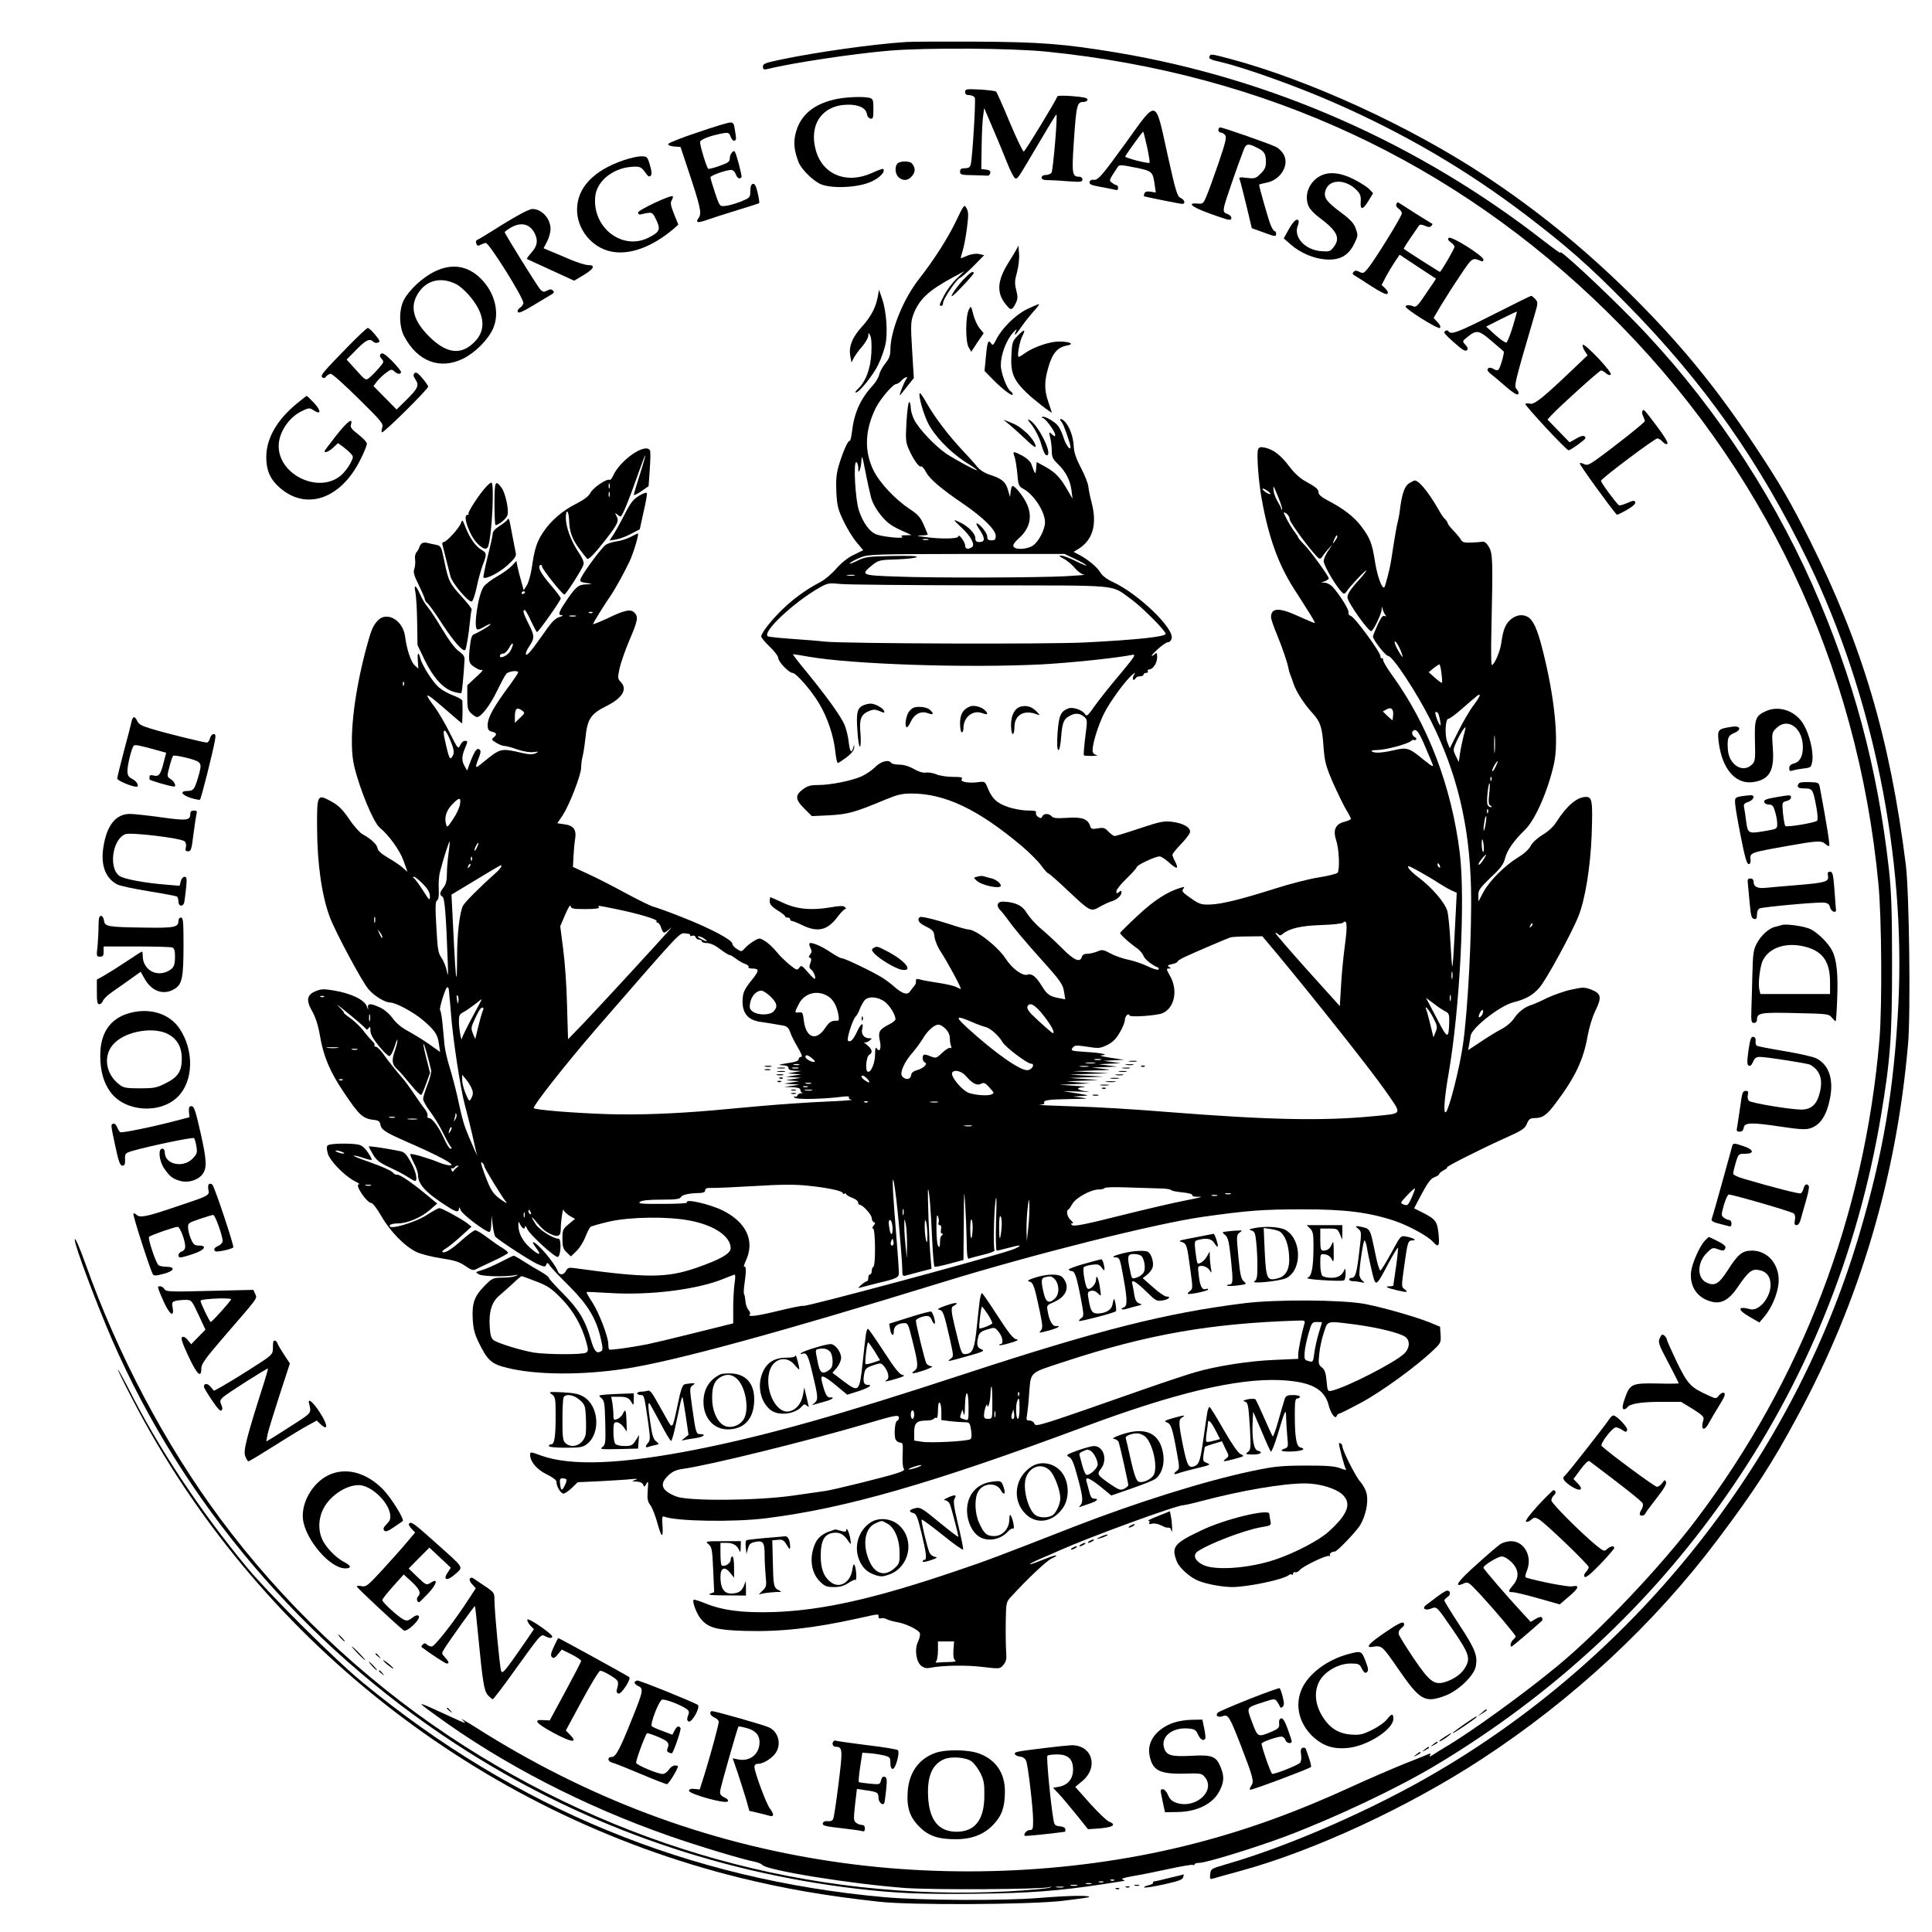 <?xml version="1.0" standalone="no"?>
<!DOCTYPE svg PUBLIC "-//W3C//DTD SVG 20010904//EN"
 "http://www.w3.org/TR/2001/REC-SVG-20010904/DTD/svg10.dtd">
<svg version="1.0" xmlns="http://www.w3.org/2000/svg"
 width="1137pt" height="1137pt" viewBox="0 0 1137 1137"
 preserveAspectRatio="xMidYMid meet">
<g transform="translate(0,1137) scale(0.1,-0.1)"
fill="#000000" stroke="none">
<path d="M5335 11123 c-201 -13 -531 -60 -742 -104 -89 -19 -103 -24 -103 -41
0 -16 5 -19 23 -15 149 37 509 91 722 109 218 18 722 15 925 -6 1285 -130
2397 -646 3298 -1531 920 -902 1475 -2072 1597 -3370 19 -201 22 -713 6 -910
-88 -1040 -457 -2006 -1080 -2830 -206 -273 -567 -654 -811 -856 -199 -165
-518 -396 -671 -485 -20 -12 -49 -30 -64 -40 -19 -13 -26 -14 -20 -5 6 10 4
13 -6 9 -8 -4 -72 -30 -144 -58 -71 -29 -206 -87 -300 -130 -332 -153 -625
-259 -935 -339 -670 -173 -1427 -211 -2130 -106 -750 111 -1448 374 -2105 792
-55 35 -89 54 -76 43 31 -27 26 -26 -65 16 -215 99 -212 98 -89 9 391 -286
873 -535 1375 -710 165 -58 438 -140 500 -151 19 -4 40 -12 46 -19 25 -32 528
-113 842 -136 169 -12 809 -8 847 5 15 6 16 5 5 -2 -8 -6 -121 -16 -250 -23
-1159 -60 -2304 259 -3290 916 -515 344 -977 783 -1344 1278 -323 435 -601
961 -792 1497 -37 103 -64 164 -64 144 0 -36 125 -369 220 -589 416 -957 1126
-1793 2020 -2377 706 -462 1509 -752 2360 -853 235 -27 367 -33 690 -30 321 3
503 17 752 55 70 11 130 20 135 21 4 0 0 4 -10 8 -12 4 8 11 60 20 43 7 138
26 211 42 74 16 138 27 143 24 5 -4 9 -2 9 3 0 5 13 9 28 9 40 0 320 86 503
154 295 111 666 286 898 426 684 412 1252 939 1698 1577 468 668 776 1425 913
2241 55 328 65 464 65 890 0 311 -4 423 -18 555 -67 603 -211 1136 -452 1681
-256 575 -624 1118 -1057 1559 -181 185 -447 431 -424 392 4 -7 -39 24 -96 68
-737 575 -1601 957 -2512 1110 -313 52 -451 63 -836 65 -195 1 -377 0 -405 -2z
m1222 -10819 c-3 -3 -12 -4 -19 -1 -8 3 -5 6 6 6 11 1 17 -2 13 -5z m-64 -11
c-7 -2 -19 -2 -25 0 -7 3 -2 5 12 5 14 0 19 -2 13 -5z m-70 -10 c-7 -2 -21 -2
-30 0 -10 3 -4 5 12 5 17 0 24 -2 18 -5z m-85 -10 c-10 -2 -26 -2 -35 0 -10 3
-2 5 17 5 19 0 27 -2 18 -5z m-80 -10 c-10 -2 -28 -2 -40 0 -13 2 -5 4 17 4
22 1 32 -1 23 -4z"/>
<path d="M7117 11036 c-4 -11 11 -19 63 -30 142 -33 454 -144 680 -244 411
-181 773 -393 1125 -661 238 -182 369 -297 585 -517 461 -468 787 -932 1074
-1524 379 -786 571 -1733 528 -2602 -26 -504 -90 -882 -233 -1363 -388 -1303
-1287 -2448 -2473 -3147 -377 -223 -881 -444 -1256 -551 -82 -24 -85 -26 -88
-57 -3 -27 -1 -31 15 -26 10 3 84 24 165 46 431 118 986 375 1417 657 540 353
1016 796 1390 1293 215 286 319 445 471 728 364 674 581 1404 649 2187 16 181
7 896 -13 1055 -93 743 -256 1293 -565 1910 -115 229 -177 336 -326 560 -230
347 -449 613 -747 906 -264 259 -541 483 -838 679 -443 293 -1038 565 -1502
689 -114 30 -114 30 -121 12z"/>
<path d="M5680 10829 c0 -14 7 -19 25 -19 14 0 28 -7 32 -16 6 -17 -14 -352
-24 -391 -4 -17 -12 -23 -34 -23 -22 0 -29 -5 -29 -20 0 -18 7 -20 75 -21 41
-1 81 -2 87 -3 7 -1 14 7 16 16 2 12 -5 17 -25 20 l-28 3 2 135 c1 74 5 155 9
179 l6 45 47 -110 c26 -60 65 -153 86 -207 21 -54 44 -97 51 -97 15 0 9 -10
140 212 54 92 99 166 101 164 8 -8 -20 -332 -29 -343 -6 -7 -21 -13 -34 -13
-15 0 -24 -6 -24 -15 0 -11 11 -15 38 -15 20 0 74 -3 120 -7 72 -5 82 -4 82
11 0 9 -8 16 -19 16 -42 0 -44 19 -31 213 14 208 19 227 55 227 14 0 25 6 25
14 0 10 -24 15 -87 20 -48 4 -89 4 -90 -1 -11 -29 -191 -325 -198 -325 -6 0
-43 78 -83 173 -40 96 -76 177 -80 180 -4 4 -46 9 -94 12 -81 4 -88 3 -88 -14z"/>
<path d="M4908 10784 c-121 -29 -195 -91 -223 -189 -17 -57 -13 -107 14 -178
17 -44 89 -115 136 -133 71 -26 224 -17 297 19 50 24 80 58 65 73 -2 2 -31 -8
-63 -23 -150 -69 -293 -12 -333 133 -42 151 38 266 188 268 65 1 108 -20 113
-56 2 -13 11 -24 21 -26 15 -3 17 5 17 56 0 53 -2 60 -22 66 -39 10 -150 5
-210 -10z"/>
<path d="M6628 10533 c-147 -203 -167 -226 -194 -221 -11 2 -20 -4 -22 -13 -2
-13 10 -19 60 -28 35 -6 73 -14 86 -17 16 -5 22 -2 22 10 0 9 -4 16 -8 16 -5
0 -17 6 -27 14 -20 14 -20 13 34 95 8 12 23 11 101 -5 100 -20 104 -23 115
-98 l7 -49 -31 5 c-20 3 -32 0 -36 -10 -3 -8 -4 -16 -3 -17 6 -3 213 -45 226
-45 20 0 14 25 -10 35 -20 9 -29 39 -78 260 -72 328 -58 324 -242 68z m123
-29 c10 -48 17 -89 14 -92 -6 -7 -146 29 -143 37 8 17 103 149 106 146 2 -2
12 -43 23 -91z"/>
<path d="M4106 10591 c-94 -31 -171 -62 -173 -68 -3 -7 11 -13 34 -15 l38 -3
42 -126 c74 -222 84 -264 66 -289 -23 -32 -10 -35 54 -12 32 11 112 37 178 57
66 20 122 38 123 40 2 2 -2 29 -9 60 -9 40 -17 55 -28 53 -10 -2 -15 -16 -15
-42 -1 -39 -2 -40 -58 -63 -32 -12 -72 -24 -90 -25 -33 -3 -33 -2 -60 77 -14
44 -27 85 -27 91 -1 11 92 44 123 44 9 0 21 -11 26 -25 9 -25 24 -32 34 -17 4
7 -31 140 -40 150 -8 11 -29 -17 -29 -38 0 -21 -8 -28 -60 -46 -33 -12 -63
-20 -67 -17 -9 5 -48 133 -48 156 0 16 57 38 136 53 30 5 35 3 44 -21 6 -15
15 -25 21 -23 13 4 13 7 4 63 -5 38 -10 45 -28 44 -12 0 -98 -26 -191 -58z"/>
<path d="M7170 10605 c0 -8 6 -15 14 -15 7 0 19 -7 26 -15 10 -12 3 -42 -39
-165 -28 -82 -60 -170 -71 -195 -18 -43 -22 -46 -51 -43 -66 6 -36 -20 63 -56
57 -21 109 -38 117 -39 26 -4 23 23 -4 33 -24 9 -26 14 -21 43 5 29 85 258
117 340 13 32 27 34 78 7 43 -21 51 -35 51 -87 0 -25 -8 -43 -31 -65 -28 -28
-34 -30 -80 -25 -45 6 -50 4 -43 -11 4 -9 21 -77 39 -151 l32 -134 64 -23 c76
-28 79 -28 79 -9 0 8 -4 15 -9 15 -5 0 -16 17 -24 38 -13 32 -67 222 -67 235
0 2 18 7 39 11 83 13 140 100 107 164 -9 18 -30 39 -46 47 -35 18 -312 115
-329 115 -6 0 -11 -7 -11 -15z"/>
<path d="M3670 10427 c-176 -60 -272 -161 -274 -287 -2 -117 85 -226 199 -250
109 -23 241 25 369 133 l28 25 -25 62 c-20 50 -23 67 -14 81 6 10 9 21 6 24
-10 10 -204 -81 -204 -96 0 -8 6 -13 14 -11 72 16 69 17 93 -32 27 -56 21 -71
-44 -104 -154 -79 -333 57 -315 241 8 89 101 166 211 175 54 4 59 2 91 -43 10
-14 17 -17 24 -9 8 7 7 25 -4 62 -15 51 -17 52 -53 52 -20 0 -66 -11 -102 -23z"/>
<path d="M5282 10408 c-18 -18 -14 -63 6 -81 27 -24 58 -21 81 9 19 25 19 45
-2 72 -12 15 -69 16 -85 0z"/>
<path d="M7762 10330 c-64 -39 -89 -118 -58 -179 8 -15 32 -40 53 -56 113 -83
134 -125 91 -180 -19 -25 -26 -27 -75 -23 -93 8 -161 82 -136 148 8 21 8 32 1
36 -12 7 -34 -18 -63 -73 l-20 -36 40 -35 c58 -51 139 -85 210 -89 81 -5 130
23 164 91 23 46 24 51 10 90 -11 32 -30 53 -92 99 -84 63 -100 87 -85 130 24
66 122 63 186 -6 17 -18 22 -34 20 -62 -4 -53 12 -52 45 2 l28 46 -23 24 c-12
13 -53 39 -91 58 -83 42 -153 47 -205 15z"/>
<path d="M8217 10167 c-3 -7 4 -19 14 -25 10 -7 19 -19 19 -28 0 -17 -157
-271 -200 -324 -24 -29 -29 -31 -49 -20 -18 9 -26 9 -35 0 -8 -8 -7 -13 4 -20
8 -5 53 -33 100 -64 55 -35 88 -52 95 -45 6 6 2 17 -12 31 l-22 21 24 46 c13
25 37 65 53 89 l29 43 107 -71 107 -70 -18 -28 c-11 -15 -36 -53 -58 -85 -28
-42 -43 -56 -54 -51 -23 10 -46 10 -49 1 -5 -14 192 -137 202 -127 6 6 1 19
-14 34 l-23 25 43 73 c24 40 75 120 113 176 70 106 72 107 120 87 11 -5 17 -3
17 7 0 22 -190 142 -204 128 -7 -7 -4 -15 12 -26 12 -8 22 -20 22 -26 0 -12
-79 -148 -86 -148 -4 0 -204 128 -212 135 -3 3 13 28 90 139 4 6 16 5 34 -3
21 -9 30 -9 38 0 8 8 8 13 0 15 -5 3 -52 31 -103 64 -51 33 -94 60 -95 60 -2
0 -6 -6 -9 -13z"/>
<path d="M5627 10070 c-50 -104 -131 -230 -217 -340 -95 -121 -169 -305 -170
-418 0 -33 -7 -52 -29 -80 -17 -20 -33 -50 -37 -67 -3 -16 -21 -46 -39 -65
-72 -79 -108 -160 -121 -270 -4 -33 -10 -58 -14 -55 -9 6 -42 -70 -65 -149
-13 -45 -16 -83 -13 -152 4 -80 10 -103 42 -170 20 -42 54 -98 76 -124 l40
-48 -55 -27 c-35 -16 -73 -47 -103 -81 -26 -30 -69 -67 -97 -81 -79 -41 -156
-97 -221 -160 -65 -63 -124 -138 -124 -159 0 -7 23 -34 50 -60 28 -26 50 -56
50 -66 0 -22 63 -88 84 -88 21 0 111 -103 157 -181 49 -81 86 -192 95 -283 4
-36 10 -66 15 -66 4 0 27 15 51 33 28 21 44 41 45 57 1 19 0 20 -4 5 -11 -43
-21 -34 -28 27 -4 34 -15 81 -25 103 -22 51 -109 171 -221 308 -49 59 -86 107
-82 107 5 0 44 -6 88 -14 259 -46 938 -68 1375 -46 169 9 445 38 533 56 25 5
16 -9 -75 -118 -57 -67 -123 -151 -148 -186 -36 -52 -45 -60 -53 -47 -14 26
-72 46 -99 36 -46 -17 -56 -41 -64 -142 -4 -63 -3 -98 4 -103 6 -4 13 24 17
77 7 86 15 106 52 125 31 17 57 15 82 -5 21 -18 21 -20 8 -121 -7 -56 -11
-105 -8 -107 2 -3 25 -4 50 -4 25 1 36 4 24 6 -16 3 -23 12 -23 27 0 42 31
141 66 214 33 68 128 199 169 232 17 14 18 14 6 -7 -11 -22 1 -34 14 -13 3 6
15 10 26 10 10 0 19 5 19 10 0 6 7 10 16 10 8 0 12 5 9 10 -3 6 0 10 7 10 23
0 48 38 48 72 0 25 -3 29 -12 20 -7 -7 -15 -12 -20 -12 -4 0 12 18 36 40 24
22 50 40 59 40 9 0 19 9 22 21 19 58 -196 265 -346 334 -33 15 -61 36 -72 54
-19 33 -75 79 -126 106 l-33 17 28 17 c86 53 112 145 78 275 -9 33 -17 75 -19
92 -1 18 -21 67 -43 110 -30 57 -42 93 -43 129 -3 58 -27 122 -58 149 -20 18
-31 10 -12 -9 10 -11 51 -127 51 -146 0 -25 -27 12 -40 53 -7 24 -21 55 -31
69 -19 27 -86 65 -96 55 -4 -3 -1 -6 4 -6 14 0 73 -80 73 -99 0 -11 -4 -11
-19 3 -19 17 -19 16 -10 -21 5 -21 9 -56 9 -79 0 -33 6 -46 36 -75 46 -44 73
-97 80 -156 l6 -48 -32 55 c-40 70 -70 101 -130 134 l-49 27 -3 -38 c-4 -40
-5 -39 -29 27 -5 14 -28 35 -52 48 -54 28 -59 28 -47 -4 6 -15 13 -60 17 -101
5 -67 9 -75 32 -88 63 -32 131 -135 131 -199 0 -41 -36 -112 -70 -136 -34 -24
-108 -28 -116 -5 -4 8 9 27 31 46 68 60 84 133 44 212 -21 42 -66 97 -80 97
-4 0 -9 -15 -11 -32 l-4 -33 -12 42 c-14 48 -36 66 -107 89 -32 11 -59 28 -75
48 -13 17 -52 60 -86 96 -81 86 -166 198 -210 277 -20 35 -38 62 -41 59 -10
-10 20 -119 49 -177 38 -75 129 -170 221 -229 37 -23 67 -44 67 -47 0 -7 -127
61 -181 97 -66 45 -162 146 -189 200 -11 22 -20 53 -20 69 0 16 -4 32 -9 35
-5 3 -12 -48 -16 -113 -6 -108 -5 -124 14 -166 26 -59 60 -107 71 -100 5 3 18
-11 29 -32 21 -41 86 -97 221 -189 117 -80 190 -153 190 -187 0 -22 -5 -27
-25 -27 -19 0 -25 5 -25 23 0 21 -46 77 -63 77 -4 0 4 -17 18 -37 33 -49 33
-73 0 -73 -19 0 -25 5 -25 23 0 26 -39 67 -87 91 -48 24 -47 20 6 -29 57 -54
82 -102 60 -116 -23 -14 -39 -10 -39 10 0 21 -39 74 -40 54 0 -15 -107 -16
-200 -3 -47 6 -49 7 -17 9 20 0 37 3 37 5 0 2 -11 28 -24 58 -19 44 -35 61
-82 92 -87 58 -177 154 -214 229 -55 113 -50 238 15 368 29 55 100 139 120
139 6 0 20 9 30 20 20 22 44 28 28 8 -13 -17 -47 -106 -35 -93 5 6 25 30 44
55 l36 45 -10 163 c-9 147 -8 168 7 210 33 89 88 141 230 218 l70 38 -47 -46
c-26 -25 -58 -69 -72 -97 -29 -56 -30 -61 -16 -61 6 0 10 8 10 17 0 23 81 142
100 148 9 3 44 34 79 69 l63 64 -30 7 c-19 4 -44 0 -67 -9 -21 -9 -39 -16 -40
-16 -2 0 3 21 11 46 8 26 19 86 25 134 9 71 9 92 -2 113 -14 26 -15 25 -62
-73z m-501 -1627 c9 -33 31 -72 57 -104 40 -49 66 -67 147 -102 l35 -16 -35
-1 c-25 0 -31 -3 -21 -9 20 -13 -104 -2 -149 13 -40 13 -80 67 -105 141 -21
62 -34 285 -16 285 6 0 11 -15 12 -32 0 -28 2 -30 9 -13 5 11 9 38 10 60 2 30
7 14 22 -65 11 -58 27 -129 34 -157z m337 -250 c-7 -2 -21 -2 -30 0 -10 3 -4
5 12 5 17 0 24 -2 18 -5z m863 -112 c34 -16 64 -33 67 -38 3 -5 -24 6 -60 24
-36 18 -75 33 -87 33 -17 0 -14 -4 12 -17 18 -9 48 -33 66 -54 19 -23 43 -40
57 -41 13 -1 -34 -5 -106 -9 -172 -9 -774 -11 -1004 -2 -203 7 -208 10 -138
67 37 29 43 31 145 34 59 2 112 8 117 14 6 6 -45 8 -145 6 -144 -3 -159 -5
-209 -30 -29 -14 -47 -20 -39 -12 8 8 36 23 64 34 46 18 80 19 624 20 l575 0
61 -29z m-1298 -98 c-10 -2 -28 -2 -40 0 -13 2 -5 4 17 4 22 1 32 -1 23 -4z
m747 -58 c843 -1 757 7 880 -80 61 -43 205 -187 205 -205 0 -17 -162 -35 -475
-51 -220 -11 -1404 -7 -1530 5 -33 4 -120 11 -193 16 -73 5 -137 12 -143 15
-37 23 152 201 306 288 47 26 54 27 125 20 41 -4 413 -7 825 -8z"/>
<path d="M3055 10106 c-33 -18 -100 -58 -148 -89 -48 -30 -93 -57 -99 -59 -7
-3 -9 -12 -5 -22 5 -13 11 -15 26 -6 11 5 24 10 30 10 20 0 221 -321 221 -353
0 -8 -9 -21 -20 -28 -11 -8 -17 -19 -12 -26 5 -8 35 6 97 44 50 30 97 58 105
63 11 7 12 12 4 20 -9 9 -17 9 -34 0 -19 -10 -25 -9 -40 6 -17 18 -210 329
-210 338 0 2 15 14 34 25 58 36 113 25 141 -29 23 -44 18 -76 -16 -115 -18
-20 -30 -37 -28 -39 2 -1 66 -31 141 -65 l137 -63 55 33 c62 37 72 59 27 59
-16 0 -67 16 -113 36 -45 19 -98 42 -116 49 l-33 14 21 40 c11 22 20 55 20 73
0 62 -52 119 -108 118 -9 0 -44 -15 -77 -34z"/>
<path d="M5992 9923 c-1 -6 -25 -48 -53 -92 -74 -116 -77 -189 -11 -263 21
-25 29 -23 48 14 14 28 15 39 5 79 -10 40 -10 57 4 106 9 34 15 81 12 113 -2
30 -4 50 -5 43z"/>
<path d="M2554 9770 c-68 -34 -147 -107 -177 -165 -30 -57 -29 -155 1 -213 79
-150 212 -200 349 -132 71 36 146 111 175 177 40 91 11 210 -72 293 -78 78
-173 92 -276 40z m132 -73 c18 -9 50 -37 72 -62 94 -107 107 -204 36 -276 -75
-77 -156 -72 -251 14 -99 91 -131 174 -94 250 46 95 140 124 237 74z"/>
<path d="M5667 9722 c-24 -27 -53 -64 -62 -82 -13 -25 0 -16 54 40 39 41 71
77 71 82 0 18 -20 5 -63 -40z"/>
<path d="M5166 9625 c-12 -65 -40 -119 -94 -178 -57 -63 -78 -117 -68 -172 l7
-38 14 27 c8 15 30 46 50 68 19 23 35 51 35 62 1 20 1 20 11 2 7 -11 10 -53 7
-105 -5 -92 -33 -167 -80 -211 -12 -11 -17 -20 -11 -20 20 0 103 104 132 165
16 33 34 84 41 114 16 69 7 197 -18 271 l-19 55 -7 -40z"/>
<path d="M8790 9520 c-207 -105 -252 -122 -265 -100 -7 11 -25 4 -25 -8 0 -4
27 -32 61 -61 44 -39 63 -51 72 -42 8 8 5 16 -9 32 -19 21 -19 21 11 45 54 44
68 42 142 -22 38 -32 70 -60 72 -62 7 -4 -19 -95 -30 -107 -6 -6 -17 -5 -30 4
-15 9 -25 9 -32 2 -7 -7 -2 -17 18 -33 16 -12 56 -46 89 -75 39 -34 64 -49 70
-43 6 6 3 16 -7 28 -18 20 -19 19 103 435 22 74 22 78 5 97 -10 11 -21 20 -24
19 -3 0 -103 -49 -221 -109z m112 -75 c-15 -49 -32 -90 -37 -91 -6 -2 -35 18
-65 45 l-54 49 89 45 c50 25 91 44 92 43 1 -1 -10 -42 -25 -91z"/>
<path d="M6043 9550 c-67 -33 -147 -112 -180 -178 -17 -34 -21 -37 -30 -23
-17 25 -23 10 -31 -79 l-8 -83 50 -51 c58 -59 116 -102 116 -87 0 5 -5 13 -11
17 -23 14 -59 109 -59 156 0 60 31 144 70 188 20 23 27 27 20 13 -18 -38 -3
-26 32 25 18 26 50 66 71 90 22 23 36 42 31 42 -5 0 -37 -14 -71 -30z"/>
<path d="M5702 9548 c-20 -36 -21 -186 -2 -221 l16 -27 36 55 37 54 -24 29
c-13 16 -30 52 -37 81 -13 52 -14 52 -26 29z"/>
<path d="M2055 9338 c-157 -161 -170 -177 -159 -188 8 -8 15 -6 24 5 7 8 19
15 27 15 9 0 82 -66 163 -146 132 -130 148 -149 140 -169 -5 -13 -6 -26 -2
-29 7 -8 272 254 272 269 -1 5 -16 28 -35 50 -25 30 -37 37 -45 29 -9 -9 -8
-18 5 -37 23 -35 15 -53 -53 -120 l-58 -57 -68 69 -68 69 18 24 c9 13 33 36
52 51 32 24 37 26 52 12 19 -18 40 -20 40 -4 0 6 -24 35 -53 65 -40 40 -57 50
-65 42 -9 -9 -8 -16 4 -30 15 -16 14 -20 -17 -55 -18 -21 -43 -46 -55 -56 -22
-17 -23 -16 -78 45 l-56 62 57 58 c57 58 79 68 100 47 7 -7 19 -9 28 -5 14 5
11 12 -17 46 -18 22 -38 40 -43 40 -6 0 -55 -46 -110 -102z"/>
<path d="M5990 9395 c-32 -33 -34 -40 -38 -118 -5 -100 12 -143 88 -217 41
-40 150 -125 150 -117 0 1 -9 28 -20 60 -25 72 -25 122 1 210 23 78 53 113
106 123 49 9 22 24 -45 24 -55 0 -149 -32 -201 -69 -16 -12 -32 -21 -36 -21
-11 0 5 91 22 123 21 41 12 42 -27 2z"/>
<path d="M9315 9341 c-3 -6 2 -22 11 -36 l17 -26 -89 -85 c-171 -163 -224
-206 -249 -200 -12 3 -25 3 -28 -1 -7 -6 241 -273 254 -273 12 0 99 63 99 71
0 19 -21 18 -55 -3 l-38 -21 -65 67 -65 67 24 26 c50 54 282 263 292 263 6 0
19 -8 29 -17 11 -10 22 -13 27 -7 6 5 -25 45 -74 97 -46 48 -86 83 -90 78z"/>
<path d="M1742 8991 c-114 -95 -175 -203 -175 -311 0 -78 23 -131 79 -180 156
-137 359 -67 474 163 22 43 40 87 39 96 0 9 -23 33 -50 54 -38 29 -49 43 -44
57 15 46 -19 22 -84 -60 -39 -50 -71 -92 -71 -95 0 -13 27 -2 51 21 l28 26 28
-20 c15 -11 36 -29 46 -40 18 -19 18 -21 -1 -59 -11 -21 -33 -50 -49 -65 -126
-119 -373 -8 -373 167 0 79 59 168 135 205 43 21 47 21 71 5 44 -28 45 -3 3
43 -22 23 -42 42 -44 42 -2 0 -31 -22 -63 -49z"/>
<path d="M9666 8951 c-4 -6 -2 -19 4 -30 5 -11 10 -24 10 -29 0 -9 -190 -159
-291 -231 -39 -27 -50 -31 -67 -22 -12 6 -23 8 -25 4 -4 -6 190 -273 218 -302
2 -2 29 11 59 28 36 21 53 37 50 46 -5 11 -13 10 -47 -5 -23 -10 -45 -16 -49
-14 -15 10 -109 137 -106 145 7 17 316 249 332 249 7 0 21 -9 31 -20 11 -12
22 -17 28 -11 5 5 -18 44 -58 97 -83 110 -81 108 -89 95z"/>
<path d="M6075 8865 c19 -26 42 -72 51 -103 17 -60 29 -80 40 -69 21 21 -55
171 -102 202 -21 13 -20 9 11 -30z"/>
<path d="M5944 8868 c21 -18 61 -54 89 -80 27 -27 53 -48 58 -48 15 0 -16 52
-48 81 -44 39 -57 47 -99 64 l-39 15 39 -32z"/>
<path d="M7404 8725 c-10 -24 3 -197 22 -296 41 -225 97 -379 189 -524 18 -27
53 -83 79 -124 26 -40 46 -75 44 -77 -2 -2 -43 15 -91 37 -118 55 -166 54
-167 -3 0 -10 15 -55 34 -100 35 -86 63 -168 69 -203 2 -11 7 -27 10 -35 4 -8
13 -34 21 -58 17 -47 62 -117 113 -172 44 -50 54 -79 62 -195 7 -89 13 -112
55 -210 27 -60 61 -131 77 -158 16 -26 29 -51 29 -55 0 -5 -17 -13 -37 -18
-54 -13 -70 -49 -49 -111 16 -48 22 -169 8 -189 -4 -6 -52 -18 -107 -27 -55
-8 -168 -37 -250 -63 -215 -68 -322 -94 -390 -97 -55 -2 -65 1 -117 37 -48 33
-55 42 -45 54 10 13 8 14 -13 8 -78 -23 -157 -73 -253 -163 -56 -52 -103 -99
-105 -103 -3 -7 56 -61 103 -93 14 -11 30 -30 35 -43 8 -21 52 -55 85 -68 6
-2 6 -7 2 -12 -4 -4 -31 4 -60 18 -29 14 -79 32 -112 39 -33 6 -82 23 -108 37
-44 24 -51 25 -80 12 -18 -7 -44 -13 -59 -13 -17 0 -28 -6 -31 -18 -10 -36
-46 -21 -115 49 -37 37 -93 89 -124 115 -32 26 -69 68 -84 92 -27 46 -66 65
-139 69 -36 1 -45 -24 -18 -51 10 -10 29 -34 43 -53 35 -50 91 -117 202 -241
113 -126 124 -142 131 -192 l6 -38 -37 7 c-55 10 -70 21 -103 75 -33 53 -58
72 -83 63 -27 -10 -90 36 -126 92 -46 72 -176 174 -222 174 -8 0 -55 13 -106
30 -85 27 -134 40 -172 44 -8 0 -15 -7 -15 -17 0 -12 16 -26 45 -40 40 -20 46
-26 50 -62 3 -22 19 -60 35 -84 37 -55 127 -221 119 -221 -3 0 -15 5 -26 11
-12 7 -60 18 -107 25 -47 7 -96 16 -108 20 -21 6 -24 3 -23 -21 0 -3 -4 -11
-10 -18 -6 -6 -16 -20 -24 -31 -16 -24 -45 -15 -93 27 -20 18 -52 42 -72 54
-54 34 -219 113 -235 113 -8 0 -37 15 -65 34 -55 38 -117 64 -127 54 -3 -4 0
-16 6 -28 9 -16 8 -25 -2 -37 -10 -12 -10 -17 -1 -20 9 -3 9 -11 2 -31 -8 -20
-7 -29 4 -37 16 -11 32 -55 21 -55 -4 0 -23 19 -42 41 -33 38 -37 40 -48 24
-12 -17 -17 -15 -59 19 -25 21 -60 55 -77 77 -18 22 -47 49 -65 60 -32 20 -33
20 -65 2 -17 -10 -42 -29 -53 -42 -21 -23 -22 -23 -48 -6 -15 9 -27 23 -27 31
0 22 -126 89 -285 152 -82 33 -163 62 -180 66 -16 4 -91 41 -167 82 -75 41
-175 92 -222 113 l-84 39 3 64 c2 34 6 81 10 103 8 53 -10 77 -64 84 l-41 6
30 45 c40 59 110 240 110 282 0 18 4 49 9 68 5 19 12 66 16 103 11 115 30 145
124 192 95 47 126 100 83 143 -17 17 -17 24 -6 78 7 32 33 107 58 166 50 117
54 138 29 163 -22 22 -57 15 -160 -35 -46 -21 -83 -36 -83 -33 0 7 67 115 104
168 26 38 79 134 111 201 24 51 57 164 49 164 -3 0 -23 -9 -45 -21 -23 -11
-59 -23 -81 -25 -22 -3 -50 -12 -63 -20 -21 -14 -120 -145 -144 -192 -13 -25
-9 -28 44 -35 23 -3 20 -4 -12 -6 -49 -1 -63 -12 -122 -99 -45 -67 -49 -82
-23 -83 9 0 3 -5 -15 -10 -24 -7 -46 -28 -85 -85 -84 -119 -106 -145 -113
-135 -3 6 6 28 20 48 32 48 32 61 -5 133 -30 60 -36 80 -22 80 4 0 21 -29 37
-65 17 -35 32 -64 35 -65 9 0 140 186 140 198 0 6 -26 41 -59 79 -60 70 -79
107 -61 118 5 3 10 -1 10 -9 0 -15 119 -164 131 -165 9 -1 105 149 113 176 4
14 -5 37 -30 74 -43 64 -74 147 -74 201 0 55 16 47 19 -9 2 -72 17 -114 60
-172 22 -30 43 -56 46 -59 8 -8 43 27 110 113 72 93 79 109 63 138 -10 20 -10
21 6 8 9 -8 18 -12 20 -10 14 16 47 96 92 224 60 171 70 182 19 21 -19 -60
-35 -113 -35 -118 0 -5 20 5 44 21 l43 30 7 100 c4 55 5 105 1 111 -28 45
-176 -58 -217 -150 -7 -16 -16 -26 -20 -24 -15 10 -98 -46 -113 -76 -10 -20
-38 -41 -83 -64 -82 -41 -151 -101 -196 -169 -38 -58 -50 -97 -66 -206 -6 -41
-19 -88 -29 -105 l-19 -30 -15 55 c-9 30 -18 68 -22 86 l-6 32 -27 -29 c-15
-16 -54 -44 -86 -62 -32 -18 -68 -45 -79 -60 -32 -43 -62 -238 -39 -252 5 -3
23 4 41 15 18 11 35 18 38 16 4 -5 -70 -49 -98 -60 -11 -3 -18 -23 -22 -59
-12 -97 -10 -111 24 -133 16 -11 34 -19 40 -18 18 5 9 -7 -36 -48 l-45 -42 0
-72 c0 -62 3 -74 23 -93 13 -12 28 -22 34 -22 24 0 78 70 117 152 23 47 48 94
55 102 13 16 71 23 70 9 0 -5 -20 -35 -44 -68 -101 -136 -135 -197 -135 -242
0 -26 5 -34 25 -39 29 -7 31 -16 10 -34 -14 -11 -12 -15 15 -31 17 -11 39 -19
49 -19 10 0 44 -9 77 -21 36 -12 73 -18 94 -15 31 4 33 3 12 -7 -18 -8 -38 -8
-80 2 -127 29 -125 29 -231 -57 -46 -38 -48 -36 -24 26 14 37 14 45 2 53 -14
9 -31 -19 -59 -96 l-11 -30 -14 25 c-19 32 -18 59 0 103 19 45 19 47 0 47 -9
0 -21 -12 -27 -26 -11 -24 -14 -22 -61 73 -27 54 -66 121 -86 148 -72 95 -60
95 46 3 34 -29 73 -63 87 -75 l26 -21 1 31 c2 33 1 83 0 103 -1 7 -24 20 -51
30 -28 10 -66 31 -85 47 -36 29 -100 129 -111 172 -11 43 -19 35 -15 -13 l3
-47 -21 19 c-23 21 -47 93 -57 170 -12 96 -108 151 -161 94 -31 -35 -39 -55
-73 -183 -73 -282 -98 -541 -65 -676 34 -140 113 -328 149 -359 55 -45 120
-136 141 -196 l23 -65 -25 22 c-13 13 -52 39 -86 59 -41 24 -63 43 -65 58 -3
22 -39 56 -89 83 -16 9 -52 49 -79 90 -40 58 -62 79 -107 104 -80 43 -82 40
-81 -158 1 -213 28 -400 76 -527 33 -87 189 -378 226 -421 35 -41 98 -79 129
-79 31 0 136 -56 190 -102 71 -60 89 -86 96 -141 l7 -48 -63 45 c-34 24 -89
58 -122 76 -39 20 -72 47 -94 77 -19 26 -50 53 -75 64 -56 26 -75 25 -70 -3 2
-13 -1 -9 -7 9 -14 39 -92 77 -195 94 -59 10 -75 9 -106 -4 -53 -22 -58 -53
-20 -120 20 -35 35 -83 45 -143 21 -122 58 -209 138 -329 96 -143 113 -159
189 -167 17 -2 26 -10 28 -24 5 -32 25 -46 157 -104 188 -82 284 -134 258
-138 -12 -2 -43 6 -70 17 -57 24 -163 55 -168 49 -3 -2 7 -25 20 -51 14 -25
25 -58 25 -72 0 -56 49 -107 177 -188 50 -32 63 -33 64 -9 0 11 4 7 10 -10 10
-25 146 -128 169 -128 6 0 11 21 11 48 l2 47 7 -58 c4 -32 11 -62 16 -66 34
-31 210 -144 247 -160 41 -18 46 -18 52 -3 5 14 9 12 23 -9 9 -13 60 -67 113
-119 107 -107 158 -190 184 -305 13 -56 14 -70 3 -77 -27 -17 -41 -1 -62 72
-32 111 -71 175 -163 268 -46 46 -83 87 -83 92 0 5 -21 21 -47 36 -27 15 -72
42 -100 60 -29 19 -56 34 -60 34 -4 0 -38 -17 -77 -37 -39 -20 -89 -42 -111
-48 -39 -12 -39 -12 -16 -25 23 -12 155 -15 210 -5 22 5 23 4 6 -4 -11 -5 -46
-10 -78 -10 -57 -1 -61 -3 -107 -50 -59 -60 -73 -101 -68 -194 3 -55 11 -88
35 -137 52 -107 76 -128 168 -150 170 -42 438 -44 694 -5 284 43 898 210 1871
510 532 164 1254 345 1530 384 262 37 352 44 585 44 253 0 389 -17 543 -68 82
-28 195 -89 226 -124 32 -35 39 -26 32 47 -8 75 -17 87 -98 128 l-46 23 46 87
c35 65 53 89 74 96 15 6 28 14 28 19 0 4 12 15 28 23 15 8 23 15 18 16 -14 0
190 104 328 166 114 51 130 61 142 91 12 28 20 33 47 33 47 1 70 17 124 90
113 150 162 254 186 392 9 50 28 113 46 150 39 79 34 101 -24 124 -41 15 -49
15 -118 0 -42 -9 -106 -32 -144 -50 -37 -19 -79 -37 -93 -41 -38 -12 -74 -40
-101 -80 -14 -21 -45 -47 -74 -62 -27 -14 -83 -48 -122 -75 l-73 -48 6 32 c3
18 7 42 9 54 10 48 173 175 250 195 73 18 116 42 154 86 39 43 192 324 231
423 39 98 70 290 77 476 7 200 3 224 -33 224 -53 0 -113 -51 -175 -148 -17
-27 -48 -56 -81 -75 -32 -20 -59 -45 -70 -65 -10 -20 -38 -46 -73 -67 -78 -48
-167 -136 -204 -203 l-30 -57 -1 36 c0 31 9 43 73 105 60 56 76 78 85 115 12
46 50 101 119 168 59 59 133 228 168 385 30 134 5 389 -66 669 -31 124 -56
179 -89 197 -31 17 -67 11 -99 -15 -32 -28 -45 -61 -56 -140 -7 -48 -36 -118
-54 -129 -6 -4 -7 78 -4 206 9 409 8 449 -14 488 -14 24 -26 34 -39 32 -11 -2
-41 -4 -67 -5 -38 -2 -51 2 -59 16 -5 10 -25 34 -44 54 -19 19 -34 39 -34 43
0 5 -7 16 -16 25 -9 8 -26 33 -37 54 -64 112 -125 184 -147 172 -3 -2 -13 -7
-22 -12 -33 -18 -48 -62 -62 -179 -2 -14 -6 -36 -10 -50 -8 -34 -15 -74 -27
-150 -5 -36 -12 -78 -15 -95 -7 -42 -32 -136 -37 -141 -13 -13 -40 60 -54 144
-18 116 -29 144 -83 216 -42 55 -105 104 -200 153 -31 16 -50 32 -50 43 0 21
-13 32 -78 68 -33 18 -66 49 -96 89 -50 66 -94 99 -144 109 -25 5 -33 2 -38
-11z m-3817 -227 c-3 -7 -5 -2 -5 12 0 14 2 19 5 13 2 -7 2 -19 0 -25z m3937
-57 c14 -35 24 -67 21 -69 -3 -3 -5 -1 -5 4 0 5 -10 25 -22 44 -11 19 -22 48
-23 63 -3 36 -2 34 29 -42z m-48 22 c-6 -6 -46 20 -46 30 0 4 11 0 25 -9 14
-9 24 -19 21 -21z m-3889 -15 c-3 -7 -5 -2 -5 12 0 14 2 19 5 13 2 -7 2 -19 0
-25z m4003 -134 c0 -20 145 -213 172 -230 6 -4 15 1 20 10 5 9 20 28 34 44
l25 27 -26 -39 c-14 -21 -25 -47 -25 -58 0 -29 84 -168 115 -190 5 -4 14 1 19
10 11 21 116 133 116 124 0 -4 -10 -18 -22 -32 -70 -77 -88 -103 -88 -126 0
-28 127 -207 141 -198 15 9 59 102 60 126 1 21 2 21 6 3 3 -11 10 -26 15 -33
8 -9 7 -11 -4 -7 -11 4 -22 -11 -41 -53 -15 -33 -27 -63 -27 -68 0 -19 74
-114 89 -114 27 -1 164 -208 250 -378 155 -308 229 -617 238 -987 6 -255 -18
-722 -48 -927 -20 -137 -80 -373 -99 -392 -17 -17 -11 75 15 225 67 384 99
1026 66 1299 -49 394 -187 755 -402 1052 -27 37 -49 75 -49 83 0 9 -4 14 -8
11 -4 -2 -8 3 -8 12 0 24 -151 230 -174 237 -11 3 -17 12 -14 20 6 14 -55 110
-95 153 -12 12 -32 22 -44 23 l-22 0 23 9 c12 5 22 12 22 16 0 13 -107 160
-142 196 -21 21 -38 41 -38 45 0 3 -11 20 -24 37 -13 17 -33 50 -45 74 -21 42
-21 42 -1 30 11 -7 20 -23 20 -34z m280 -102 c0 -5 -7 -17 -15 -28 -14 -18
-14 -17 -4 9 12 27 19 34 19 19z m-4780 -326 c0 -3 -4 -8 -10 -11 -5 -3 -10
-1 -10 4 0 6 5 11 10 11 6 0 10 -2 10 -4z m397 -122 c-3 -3 -12 -4 -19 -1 -8
3 -5 6 6 6 11 1 17 -2 13 -5z m-99 -21 c-10 -2 -26 -2 -35 0 -10 3 -2 5 17 5
19 0 27 -2 18 -5z m4866 -233 c4 -14 -6 -2 -22 25 -17 28 -27 54 -24 59 5 10
35 -43 46 -84z m-5251 28 c-17 -29 -69 -50 -60 -24 2 6 11 10 19 10 8 -1 23
14 34 33 10 20 20 30 22 24 2 -6 -5 -25 -15 -43z m5480 -130 c4 -28 5 -53 3
-56 -2 -2 -21 11 -41 29 l-37 33 28 23 c16 13 32 23 35 23 3 0 9 -23 12 -52z
m-6106 -70 c-3 -8 -6 -5 -6 6 -1 11 2 17 5 13 3 -3 4 -12 1 -19z m6294 -120
c-22 -29 -62 -98 -89 -152 l-50 -100 -14 35 c-17 41 -12 139 6 139 7 0 43 26
79 58 99 86 102 89 105 81 2 -5 -15 -32 -37 -61z m-473 -63 l-3 -25 -29 26
-28 27 23 13 c29 15 42 -1 37 -41z m-5124 32 c16 -11 15 -15 -14 -42 l-30 -29
0 35 c0 50 12 60 44 36z m5389 -14 c8 -13 20 -78 13 -72 -13 12 -36 79 -27 79
6 0 12 -3 14 -7z m150 -135 c-7 -29 -17 -75 -21 -103 l-7 -50 -18 37 c-17 35
-16 37 6 87 21 44 44 81 52 81 1 0 -4 -24 -12 -52z m-222 -71 c17 -39 35 -82
40 -95 7 -18 -2 -14 -48 23 -91 75 -102 78 -179 60 -72 -16 -113 -19 -131 -7
-7 4 7 8 30 8 50 0 178 34 201 53 9 7 16 10 16 7 0 -4 5 -4 11 0 8 5 6 10 -5
16 -19 11 -21 35 -3 41 16 5 32 -19 68 -106z m-5741 46 c25 -60 26 -78 7 -102
-9 -11 -15 2 -29 60 -20 85 -21 99 -10 99 5 0 19 -26 32 -57z m6147 -65 c-2
-24 -4 -5 -4 42 0 47 2 66 4 43 2 -24 2 -62 0 -85z m4 -92 c-9 -18 -18 -29
-19 -24 -4 8 24 58 32 58 2 0 -4 -15 -13 -34z m-24 -78 c-3 -8 -6 -5 -6 6 -1
11 2 17 5 13 3 -3 4 -12 1 -19z m-13 -79 c-5 -47 -4 -63 7 -70 11 -6 11 -9 1
-9 -7 0 -15 7 -18 15 -7 16 4 125 12 125 3 0 2 -27 -2 -61z m-6057 -63 c-3
-19 -21 -58 -41 -87 -34 -51 -35 -52 -42 -26 -9 40 3 78 39 115 40 41 51 41
44 -2z m6050 -48 c-3 -8 -6 -5 -6 6 -1 11 2 17 5 13 3 -3 4 -12 1 -19z m-16
-78 c-5 -25 -9 -35 -10 -24 -1 28 11 92 16 79 1 -6 -1 -30 -6 -55z m-9 -119
c2 -22 0 -37 -4 -35 -8 5 -11 74 -4 74 2 0 6 -18 8 -39z m-6092 -41 c-5 -36
-10 -90 -10 -121 0 -41 -5 -63 -20 -82 -23 -30 -25 -43 -6 -54 13 -8 21 -104
31 -383 3 -79 2 -93 -5 -58 -4 26 -19 62 -31 80 -20 28 -24 49 -31 182 -7 118
-6 151 4 157 9 6 12 27 10 67 -2 32 1 79 8 103 18 72 53 180 56 176 2 -1 -1
-32 -6 -67z m168 35 c-6 -14 -13 -23 -15 -21 -5 5 15 46 22 46 3 0 -1 -11 -7
-25z m5919 -79 c-12 -18 -24 -29 -26 -24 -3 8 36 58 45 58 2 0 -7 -15 -19 -34z
m-5950 2 c-3 -8 -6 -5 -6 6 -1 11 2 17 5 13 3 -3 4 -12 1 -19z m-16 -41 c-10
-9 -11 -8 -5 6 3 10 9 15 12 12 3 -3 0 -11 -7 -18z m5713 7 c3 -8 2 -12 -4 -9
-6 3 -10 10 -10 16 0 14 7 11 14 -7z m-5524 -3 c0 -5 -14 -22 -32 -38 -95 -84
-181 -171 -193 -193 -20 -39 -35 -167 -35 -302 0 -67 -2 -119 -4 -117 -4 4 -8
61 -22 344 l-7 140 144 87 c165 99 149 91 149 79z m5515 -97 c28 -18 63 -38
79 -45 l29 -13 -7 -141 c-12 -238 -16 -288 -19 -292 -2 -2 -7 61 -11 139 -4
79 -12 162 -18 185 -11 47 -93 143 -171 200 -26 19 -52 44 -58 55 -9 17 0 14
57 -17 38 -21 92 -53 119 -71z m-5976 -6 c30 -31 41 -51 41 -73 0 -28 -3 -25
-41 35 -23 36 -47 68 -53 72 -8 6 -8 8 0 8 7 0 30 -19 53 -42z m957 -148 c54
0 83 4 79 10 -8 13 -14 13 101 -10 132 -27 245 -61 238 -71 -3 -5 0 -9 6 -9 6
0 16 -13 21 -30 13 -36 15 -36 48 -8 31 27 13 7 -229 -257 -101 -110 -225
-243 -275 -296 l-92 -95 -6 200 c-2 111 -13 260 -23 333 l-17 132 29 68 c17
40 30 61 32 51 3 -16 15 -18 88 -18z m-1239 -77 c-3 -10 -5 -4 -5 12 0 17 2
24 5 18 2 -7 2 -21 0 -30z m5708 -134 c-9 -68 -20 -177 -23 -242 l-7 -118
-192 213 c-105 117 -189 215 -187 217 2 3 10 -1 16 -7 9 -9 15 -9 27 2 39 32
107 48 225 52 66 2 124 8 130 14 23 23 27 -14 11 -131z m1096 108 c-10 -9 -11
-8 -5 6 3 10 9 15 12 12 3 -3 0 -11 -7 -18z m-6761 -61 c0 -12 -5 -7 -19 24
-11 24 -11 24 3 6 9 -11 16 -24 16 -30z m1812 10 c-3 -5 2 -7 11 -3 9 3 18 0
21 -9 3 -8 12 -14 21 -14 8 0 15 -4 15 -10 0 -5 14 -10 31 -10 19 0 47 -13 76
-35 25 -19 50 -35 56 -35 6 0 24 -11 41 -24 17 -13 41 -26 54 -30 12 -4 20
-12 17 -17 -4 -5 8 -9 24 -9 40 0 39 -13 -2 -64 -48 -59 -57 -79 -57 -131 0
-73 37 -112 115 -120 11 -1 87 -14 127 -21 19 -4 30 -14 38 -38 6 -18 26 -59
45 -90 23 -39 29 -56 19 -56 -8 0 -14 -6 -14 -14 0 -9 -21 -17 -67 -23 -50 -8
-58 -11 -30 -12 26 -1 37 -6 37 -16 0 -10 11 -15 38 -16 l37 -2 -40 -7 -40 -7
40 -3 40 -3 -45 -7 -45 -7 45 -3 45 -3 -45 -7 -45 -7 40 -3 40 -3 -45 -7 -45
-7 45 -3 45 -3 -45 -7 -45 -7 48 -1 c33 -2 47 -6 47 -16 0 -8 6 -16 13 -19 6
-2 4 -3 -6 -1 -10 1 -21 -4 -24 -12 -3 -8 -10 -11 -16 -7 -6 4 -7 1 -2 -6 7
-13 167 -10 284 5 28 4 41 2 37 -5 -3 -5 4 -11 16 -13 13 -2 -56 -7 -152 -11
-96 -4 -274 -16 -395 -27 -121 -11 -245 -22 -275 -25 -220 -19 -429 -27 -604
-22 -203 6 -446 26 -445 36 2 23 190 261 373 473 504 580 483 558 520 555 19
-1 32 -6 28 -11z m84 -21 c25 -19 14 -19 -22 0 -16 8 -22 15 -13 15 8 0 24 -7
35 -15z m3377 -97 c231 -279 540 -669 625 -790 107 -154 114 -139 -66 -157
-301 -29 -616 -22 -1212 25 -179 15 -428 30 -555 33 -126 4 -215 8 -197 9 18
1 31 6 28 11 -10 16 23 21 152 23 98 1 114 3 72 8 l-55 7 50 3 c49 3 49 3 -30
16 l-80 13 95 -3 c52 -2 75 -1 50 1 -60 6 -76 22 -24 25 21 1 -1 5 -51 8 l-90
6 90 4 90 4 -70 6 -70 6 95 4 95 4 -85 6 -85 6 100 4 100 4 -100 6 -100 6 115
4 115 4 -105 6 -105 6 120 4 c109 3 114 4 55 10 l-65 7 75 3 75 3 -55 7 -55 7
65 3 65 3 -50 7 -50 7 60 3 60 3 -80 12 c-44 7 -69 13 -56 14 55 3 5 15 -85
20 -89 6 -94 7 -82 24 12 16 20 17 86 7 67 -11 76 -10 118 10 33 17 52 35 74
74 17 28 30 61 30 73 0 22 21 44 27 27 4 -12 160 -1 194 13 72 31 93 136 44
221 -21 37 -22 42 -7 42 15 0 15 2 2 10 -12 7 -8 11 18 16 17 4 32 10 32 15 0
5 24 19 53 32 52 24 229 100 257 110 8 3 54 6 102 6 l87 1 94 -112z m1024
-135 c-3 -10 -5 -2 -5 17 0 19 2 27 5 18 2 -10 2 -26 0 -35z m-5906 -65 c1 -7
3 -26 4 -43 2 -16 6 -61 9 -100 10 -141 56 -443 81 -535 14 -52 34 -133 45
-180 10 -47 21 -94 24 -105 l7 -20 -10 20 c-6 11 -23 52 -40 91 -31 73 -39 99
-71 248 -11 48 -31 123 -44 165 -13 42 -27 101 -30 131 -3 30 -8 88 -12 128
-4 40 -10 74 -14 77 -8 5 32 135 42 135 5 0 9 -6 9 -12z m1894 -43 c39 -39 43
-59 18 -87 -21 -23 -90 -24 -122 -2 -19 14 -22 22 -16 53 7 39 36 71 66 71 10
0 34 -16 54 -35z m341 0 c28 -18 49 -56 58 -106 5 -27 3 -37 -6 -36 -35 1 -47
-6 -72 -43 -52 -79 -112 -59 -125 41 -6 49 -8 54 -29 51 -27 -4 -27 -1 -1 49
33 66 112 86 175 44z m-2178 -26 c-3 -20 -5 -19 -9 9 -3 20 -2 29 4 23 5 -5 7
-19 5 -32z m5839 4 c-3 -10 -5 -4 -5 12 0 17 2 24 5 18 2 -7 2 -21 0 -30z
m-6630 21 c-3 -3 -12 -4 -19 -1 -8 3 -5 6 6 6 11 1 17 -2 13 -5z m3301 -30
c30 -24 62 -76 62 -103 0 -6 -17 -19 -38 -30 -58 -30 -65 -43 -54 -96 10 -46
-1 -72 -19 -44 -6 9 -9 -3 -9 -34 0 -52 -24 -111 -43 -104 -17 6 -9 90 9 100
22 12 17 33 -13 57 -16 12 -23 19 -17 16 6 -3 20 1 30 9 18 14 18 14 -2 15
-29 0 -47 25 -40 53 11 44 -7 37 -29 -12 -24 -51 -39 -66 -54 -56 -11 6 26
123 44 142 7 6 18 26 25 45 7 18 20 41 28 51 23 26 79 22 120 -9z m3300 -57
c18 -9 22 -18 21 -56 -3 -111 -9 -109 -75 19 l-62 118 47 -35 c25 -20 56 -40
69 -46z m-5729 -34 c-32 -60 -59 -115 -60 -123 -2 -29 -17 45 -18 92 -1 42 2
49 27 62 15 8 44 28 66 45 21 17 40 31 41 31 2 0 -24 -48 -56 -107z m-704 2
c39 -32 73 -63 78 -69 5 -8 10 -6 17 4 7 12 10 8 10 -15 0 -21 15 -48 49 -90
27 -33 55 -60 62 -60 8 0 21 25 31 55 9 30 17 48 17 39 1 -9 -6 -36 -14 -59
-21 -60 -19 -83 11 -111 15 -13 51 -55 81 -92 31 -38 59 -65 63 -60 4 4 17 35
29 69 l22 60 -21 83 c-12 45 -20 85 -17 87 3 4 26 -76 44 -153 3 -12 -7 -51
-21 -86 -14 -36 -26 -74 -26 -84 0 -11 18 -44 41 -74 23 -30 56 -85 75 -123
18 -38 39 -75 45 -82 9 -11 9 -14 0 -14 -7 0 -23 26 -37 58 -31 68 -70 122
-89 122 -8 0 -12 6 -9 14 3 7 -5 26 -18 42 -13 16 -41 56 -63 89 -22 33 -50
71 -62 85 -30 34 -82 98 -118 148 -16 23 -36 42 -43 42 -7 0 -11 4 -8 9 3 4
-4 17 -16 27 -11 11 -34 37 -50 59 -16 21 -50 54 -75 72 -26 18 -43 33 -40 33
4 0 -5 12 -21 28 -37 36 -13 18 73 -53z m4067 8 c44 -56 69 -103 54 -103 -5 0
-76 63 -122 108 -20 19 -31 39 -28 47 12 31 44 14 96 -52z m-3300 30 c-5 -10
-17 -52 -27 -93 l-18 -75 -14 33 c-12 30 -11 37 12 86 13 29 28 55 32 59 13
14 23 7 15 -10z m5594 -45 c23 -45 24 -53 13 -81 l-13 -32 -17 70 c-9 39 -20
79 -24 89 -17 41 16 4 41 -46z m284 16 c-18 -21 -24 -10 -9 18 8 14 14 18 17
10 2 -7 -2 -19 -8 -28z m-6543 -31 c-3 -10 -5 -2 -5 17 0 19 2 27 5 18 2 -10
2 -26 0 -35z m3542 -7 c31 -14 67 -27 81 -30 29 -7 78 -51 100 -89 17 -30 146
-127 168 -127 25 0 7 -35 -20 -38 -42 -5 -193 101 -355 249 -75 68 -69 76 26
35z m-154 -41 c15 -15 25 -36 25 -54 0 -16 3 -37 7 -47 4 -11 3 -15 -4 -11 -6
4 -27 -9 -47 -28 -36 -34 -38 -34 -71 -21 -18 8 -36 12 -39 8 -11 -10 -6 -40
7 -45 20 -6 -10 -36 -47 -45 -21 -6 -32 -15 -34 -30 -4 -26 -33 -29 -52 -7
-17 20 10 83 61 141 20 23 46 59 59 80 27 47 68 84 93 84 10 0 29 -11 42 -25z
m-3577 -112 c-15 -2 -42 -2 -60 0 -18 2 -6 4 27 4 33 0 48 -2 33 -4z m115 -10
c-7 -2 -21 -2 -30 0 -10 3 -4 5 12 5 17 0 24 -2 18 -5z m2678 -53 c14 -11 18
-19 11 -20 -19 0 -52 19 -52 30 0 16 16 12 41 -10z m1697 -7 c-10 -2 -26 -2
-35 0 -10 3 -2 5 17 5 19 0 27 -2 18 -5z m-35 -20 c-13 -2 -35 -2 -50 0 -16 2
-5 4 22 4 28 0 40 -2 28 -4z m-1740 -10 c-7 -2 -21 -2 -30 0 -10 3 -4 5 12 5
17 0 24 -2 18 -5z m1700 -10 c-13 -2 -33 -2 -45 0 -13 2 -3 4 22 4 25 0 35 -2
23 -4z m-1705 -10 c-10 -2 -26 -2 -35 0 -10 3 -2 5 17 5 19 0 27 -2 18 -5z
m988 -47 c37 -43 64 -57 88 -44 16 9 25 5 49 -22 30 -33 30 -34 8 -42 -22 -8
-87 -3 -126 9 -41 12 -114 100 -101 121 12 20 57 8 82 -22z m-2908 -77 c7 -17
6 -33 -3 -50 -13 -24 -14 -24 -34 24 -12 27 -21 63 -21 80 l0 32 25 -30 c13
-16 28 -42 33 -56z m2327 61 c10 -11 14 -20 9 -20 -12 1 -44 25 -44 34 0 12
17 6 35 -14z m-3088 -6 c-3 -3 -12 -4 -19 -1 -8 3 -5 6 6 6 11 1 17 -2 13 -5z
m2756 -21 c-7 -2 -21 -2 -30 0 -10 3 -4 5 12 5 17 0 24 -2 18 -5z m-20 -20
c-7 -2 -19 -2 -25 0 -7 3 -2 5 12 5 14 0 19 -2 13 -5z m25 -20 c-10 -2 -28 -2
-40 0 -13 2 -5 4 17 4 22 1 32 -1 23 -4z m329 -69 c-3 -3 -12 -4 -19 -1 -8 3
-5 6 6 6 11 1 17 -2 13 -5z m411 -1 c-10 -2 -28 -2 -40 0 -13 2 -5 4 17 4 22
1 32 -1 23 -4z m-2838 -100 c-11 -17 -11 -17 -6 0 3 10 6 24 7 30 0 9 2 9 5 0
3 -7 0 -20 -6 -30z m-357 10 c-7 -2 -21 -2 -30 0 -10 3 -4 5 12 5 17 0 24 -2
18 -5z m130 -10 c-13 -2 -35 -2 -50 0 -16 2 -5 4 22 4 28 0 40 -2 28 -4z
m3265 -40 c-10 -2 -28 -2 -40 0 -13 2 -5 4 17 4 22 1 32 -1 23 -4z m-3067 -30
c-12 -20 -14 -14 -5 12 4 9 9 14 11 11 3 -2 0 -13 -6 -23z m199 -206 c0 -11
103 -180 129 -211 9 -11 -4 -5 -29 13 -50 36 -62 54 -101 159 -17 47 -22 69
-13 61 8 -6 14 -16 14 -22z m-159 -6 c-7 -5 -17 -14 -21 -21 -5 -8 -9 -7 -13
5 -4 9 -3 13 2 10 5 -3 12 -1 16 5 3 5 12 10 18 10 8 0 7 -3 -2 -9z m2599
-335 c11 -121 20 -240 20 -264 0 -41 2 -44 23 -38 12 3 51 14 86 23 l63 16 -5
61 c-9 91 -20 412 -15 406 7 -7 16 -116 24 -298 4 -84 10 -155 14 -157 3 -2
43 6 88 18 l82 22 2 220 c1 193 2 206 8 110 4 -60 8 -159 9 -218 1 -83 4 -107
14 -104 6 3 44 13 84 23 40 9 70 21 66 26 -8 14 -4 225 6 293 6 41 7 4 3 -117
-3 -103 -1 -178 4 -178 5 0 34 7 64 15 30 8 59 15 65 15 17 0 -9 -15 -45 -27
-162 -54 -1209 -335 -1221 -328 -4 3 -72 -11 -151 -30 -127 -31 -184 -38 -164
-18 3 3 -1 14 -9 24 -9 9 -17 33 -18 52 -2 20 -5 38 -8 41 -3 3 -2 29 2 58 11
76 11 110 -1 103 -5 -3 -1 14 10 37 53 116 3 224 -136 294 -80 39 -226 72
-211 47 3 -5 -62 -8 -145 -8 -123 -1 -146 2 -132 12 12 9 54 13 125 13 85 0
110 3 116 15 9 14 47 23 111 24 22 1 32 6 32 16 0 11 10 15 38 14 20 -1 134 4
252 11 159 10 241 10 315 2 118 -12 205 -31 205 -44 0 -5 5 -6 10 -3 6 3 10 2
10 -2 0 -5 16 -15 35 -22 19 -7 35 -19 35 -27 0 -8 4 -14 9 -14 18 0 71 -59
71 -78 0 -11 6 -22 13 -25 9 -3 9 -7 -2 -20 -8 -10 -9 -17 -3 -17 14 0 16
-217 2 -225 -6 -3 -10 -15 -10 -26 0 -10 -4 -19 -10 -19 -5 0 -10 -9 -10 -20
0 -11 -4 -20 -8 -20 -5 0 -20 -10 -33 -21 -21 -19 -22 -21 -4 -16 11 3 49 13
85 22 130 31 140 35 140 66 0 15 -6 106 -14 201 -8 95 -17 216 -20 268 -9 164
12 52 34 -184z m1535 210 c33 0 63 -5 66 -9 3 -5 34 -11 67 -14 37 -4 60 -10
59 -17 -1 -7 14 -10 43 -9 25 1 -11 -8 -80 -21 -69 -13 -243 -54 -388 -90
-193 -49 -268 -64 -280 -57 -12 8 -13 10 -3 11 10 0 7 6 -7 19 -21 18 -30 56
-14 63 4 2 14 17 23 33 20 36 109 85 156 85 18 0 33 4 33 8 0 5 60 7 133 4 72
-2 159 -5 192 -6z m1483 -54 c-21 -45 -25 -49 -46 -41 -23 9 -23 9 19 54 23
25 44 43 46 41 2 -2 -7 -26 -19 -54z m-1065 21 c-7 -2 -21 -2 -30 0 -10 3 -4
5 12 5 17 0 24 -2 18 -5z m-80 -10 c-7 -2 -21 -2 -30 0 -10 3 -4 5 12 5 17 0
24 -2 18 -5z m-1111 -183 l-9 -85 -2 66 c0 36 2 95 7 130 7 61 7 62 10 19 1
-25 -1 -83 -6 -130z m-2700 65 l32 -18 -37 -31 c-35 -29 -37 -35 -37 -87 0
-46 4 -59 25 -79 l25 -24 33 32 c18 17 41 54 52 83 11 28 25 54 30 59 6 4 55
18 110 31 125 28 345 31 474 6 144 -27 241 -93 241 -163 0 -32 -63 -67 -204
-116 -175 -59 -285 -60 -708 -2 -40 6 -47 4 -57 -15 -14 -26 -39 -27 -48 -3
-19 50 -121 170 -146 172 -4 0 4 -16 19 -35 36 -48 14 -44 -41 6 -43 40 -66
87 -64 134 0 19 1 18 11 -2 12 -25 28 -31 28 -10 1 6 6 0 13 -16 15 -33 164
-170 180 -164 18 5 22 107 4 107 -31 0 -113 52 -134 85 -31 47 -29 54 4 13 36
-43 52 -56 87 -72 40 -19 56 -10 56 29 0 45 13 133 17 114 2 -8 18 -23 35 -34z
m1965 8 c-3 -10 -5 -4 -5 12 0 17 2 24 5 18 2 -7 2 -21 0 -30z m-2193 11 c3
-8 2 -12 -4 -9 -6 3 -10 10 -10 16 0 14 7 11 14 -7z m-37 -26 c-3 -7 -5 -2 -5
12 0 14 2 19 5 13 2 -7 2 -19 0 -25z m2437 -33 c-4 -8 -1 -15 6 -15 8 0 11 -9
8 -25 -3 -14 -1 -25 6 -25 7 0 8 -3 1 -8 -6 -4 -11 -15 -12 -24 -2 -52 -3 -54
-13 -38 -5 8 -9 56 -9 105 0 64 3 83 9 67 5 -12 7 -29 4 -37z m370 -35 c-8
-79 -14 -75 -14 11 0 50 3 69 10 59 5 -8 7 -39 4 -70z m-556 -95 l-1 -80 -7
65 c-4 36 -8 90 -8 120 0 55 0 55 9 15 4 -22 7 -76 7 -120z m120 55 c0 -42 -2
-49 -8 -30 -4 14 -8 50 -8 80 0 42 2 49 8 30 4 -14 8 -50 8 -80z m266 34 c-4
-71 -14 -65 -14 7 0 36 4 59 8 51 5 -7 7 -33 6 -58z m-472 21 c5 -46 -7 -66
-16 -25 -8 44 -8 60 3 60 5 0 11 -16 13 -35z m4 -112 c-11 -11 -19 6 -11 24 8
17 8 17 12 0 3 -10 2 -21 -1 -24z m-933 -225 c-4 -29 -8 -94 -8 -145 l0 -91
-225 -56 c-124 -31 -250 -61 -280 -67 -103 -20 -220 -36 -225 -31 -3 3 -5 17
-5 31 0 44 -56 189 -95 248 -20 30 -35 57 -33 59 2 2 61 -1 130 -5 239 -16
525 20 678 84 30 12 59 23 63 24 5 0 5 -23 0 -51z m-1168 11 c68 -26 90 -41
148 -100 71 -72 122 -162 149 -263 11 -40 10 -48 -2 -56 -20 -13 -229 -12
-308 0 -76 13 -210 54 -237 73 -14 11 -20 30 -23 78 -6 89 12 147 56 184 19
16 56 49 81 72 25 24 48 43 51 43 3 0 41 -14 85 -31z"/>
<path d="M4503 5093 c9 -2 25 -2 35 0 9 3 1 5 -18 5 -19 0 -27 -2 -17 -5z"/>
<path d="M4578 5083 c12 -2 30 -2 40 0 9 3 -1 5 -23 4 -22 0 -30 -2 -17 -4z"/>
<path d="M4503 5073 c9 -2 23 -2 30 0 6 3 -1 5 -18 5 -16 0 -22 -2 -12 -5z"/>
<path d="M4578 5063 c12 -2 30 -2 40 0 9 3 -1 5 -23 4 -22 0 -30 -2 -17 -4z"/>
<path d="M4573 5043 c9 -2 25 -2 35 0 9 3 1 5 -18 5 -19 0 -27 -2 -17 -5z"/>
<path d="M4588 5023 c7 -3 16 -2 19 1 4 3 -2 6 -13 5 -11 0 -14 -3 -6 -6z"/>
<path d="M4578 5003 c7 -3 16 -2 19 1 4 3 -2 6 -13 5 -11 0 -14 -3 -6 -6z"/>
<path d="M4658 4953 c6 -2 18 -2 25 0 6 3 1 5 -13 5 -14 0 -19 -2 -12 -5z"/>
<path d="M4658 4933 c6 -2 18 -2 25 0 6 3 1 5 -13 5 -14 0 -19 -2 -12 -5z"/>
<path d="M6648 5123 c12 -2 30 -2 40 0 9 3 -1 5 -23 4 -22 0 -30 -2 -17 -4z"/>
<path d="M6628 5103 c12 -2 30 -2 40 0 9 3 -1 5 -23 4 -22 0 -30 -2 -17 -4z"/>
<path d="M6718 5093 c7 -3 16 -2 19 1 4 3 -2 6 -13 5 -11 0 -14 -3 -6 -6z"/>
<path d="M6608 5083 c12 -2 30 -2 40 0 9 3 -1 5 -23 4 -22 0 -30 -2 -17 -4z"/>
<path d="M6588 5063 c12 -2 30 -2 40 0 9 3 -1 5 -23 4 -22 0 -30 -2 -17 -4z"/>
<path d="M6568 5043 c12 -2 30 -2 40 0 9 3 -1 5 -23 4 -22 0 -30 -2 -17 -4z"/>
<path d="M6538 5023 c12 -2 32 -2 45 0 12 2 2 4 -23 4 -25 0 -35 -2 -22 -4z"/>
<path d="M6513 5003 c15 -2 37 -2 50 0 12 2 0 4 -28 4 -27 0 -38 -2 -22 -4z"/>
<path d="M6478 4983 c12 -2 32 -2 45 0 12 2 2 4 -23 4 -25 0 -35 -2 -22 -4z"/>
<path d="M6488 4963 c7 -3 16 -2 19 1 4 3 -2 6 -13 5 -11 0 -14 -3 -6 -6z"/>
<path d="M6433 4923 c9 -2 23 -2 30 0 6 3 -1 5 -18 5 -16 0 -22 -2 -12 -5z"/>
<path d="M5071 5374 c0 -11 3 -14 6 -6 3 7 2 16 -1 19 -3 4 -6 -2 -5 -13z"/>
<path d="M2859 8503 c-39 -42 -109 -150 -102 -157 4 -3 1 -6 -6 -6 -31 0 12
-122 59 -169 35 -35 56 -39 64 -13 22 74 36 372 18 372 -5 0 -20 -12 -33 -27z"/>
<path d="M2910 8406 c0 -69 3 -126 6 -126 20 0 66 39 71 60 8 33 -13 129 -35
159 -37 50 -42 40 -42 -93z"/>
<path d="M3762 8453 c-35 -21 -51 -41 -87 -112 -24 -47 -54 -101 -66 -119
l-22 -33 39 6 c21 4 62 19 89 34 l50 26 22 100 c13 55 22 105 20 112 -1 7 -18
2 -45 -14z"/>
<path d="M2985 8310 c-4 -6 -24 -22 -46 -36 -22 -13 -39 -32 -39 -42 0 -10
-13 -72 -30 -137 -16 -66 -27 -121 -25 -124 13 -12 94 29 141 72 41 37 53 54
50 70 -3 12 -12 63 -22 112 -18 98 -19 101 -29 85z"/>
<path d="M2712 8290 c-12 -31 -85 -110 -101 -110 -7 0 -10 -8 -7 -17 3 -10 12
-47 21 -83 9 -36 21 -82 26 -102 10 -39 101 -148 124 -148 7 0 19 32 30 83 9
45 26 105 36 132 25 65 24 71 -9 90 -34 21 -67 68 -92 131 -18 47 -19 48 -28
24z"/>
<path d="M2483 8173 c-6 -5 -13 -15 -15 -23 -2 -8 -9 -21 -16 -29 -8 -8 -12
-27 -9 -45 2 -17 0 -42 -5 -55 -7 -18 -1 -39 27 -95 19 -39 35 -76 35 -82 0
-7 7 -18 17 -25 9 -8 49 -64 88 -125 66 -100 120 -162 133 -149 6 6 21 94 28
170 3 32 8 63 10 67 3 4 -24 38 -59 77 -71 77 -78 90 -103 213 -17 83 -19 86
-49 92 -16 3 -39 8 -50 11 -11 3 -25 2 -32 -2z"/>
<path d="M2445 7883 c4 -21 9 -99 10 -173 l2 -136 42 -88 c50 -103 109 -169
170 -187 23 -7 43 -10 46 -7 4 4 13 92 19 197 1 18 -9 31 -33 48 -22 15 -58
63 -99 131 -35 59 -74 118 -87 132 -12 14 -32 46 -43 73 -25 56 -38 61 -27 10z"/>
<path d="M5083 7220 c-38 -15 -45 -43 -37 -151 3 -54 10 -96 15 -93 5 3 6 38
3 78 -8 84 3 111 49 131 27 11 37 11 64 0 27 -12 31 -11 26 1 -7 18 -55 44
-80 43 -10 0 -28 -4 -40 -9z"/>
<path d="M5710 7213 c-42 -16 -60 -46 -60 -100 0 -29 5 -53 10 -53 6 0 10 11
10 25 0 65 56 109 111 88 33 -13 38 -4 12 20 -21 18 -62 28 -83 20z"/>
<path d="M6013 7213 c-39 -7 -63 -49 -63 -109 0 -30 5 -54 10 -54 6 0 10 18
10 40 0 74 58 106 135 75 17 -7 16 -4 -5 18 -27 27 -53 36 -87 30z"/>
<path d="M5351 7184 c-20 -25 -30 -94 -13 -94 4 0 14 15 22 33 21 45 60 65
100 50 34 -13 39 -4 12 20 -11 10 -35 17 -60 17 -32 0 -45 -6 -61 -26z"/>
<path d="M10395 7186 c-64 -28 -70 -46 -67 -177 3 -108 1 -120 -17 -138 -53
-53 -134 -4 -142 84 -5 71 0 85 36 101 47 19 38 45 -13 37 -82 -13 -85 -16
-78 -85 20 -170 106 -264 219 -238 83 18 110 70 100 199 -6 87 -5 90 20 115
67 67 157 3 157 -111 0 -55 -18 -88 -55 -97 -17 -4 -25 -13 -25 -27 0 -16 4
-19 18 -14 9 3 38 9 64 12 47 6 47 6 54 48 7 52 -17 153 -52 212 -45 78 -142
113 -219 79z"/>
<path d="M774 7123 c-3 -16 -23 -94 -45 -174 -21 -81 -39 -153 -39 -161 0 -12
86 -48 113 -48 19 0 3 32 -23 45 -24 12 -30 22 -30 48 0 37 25 136 37 148 8 8
29 4 140 -27 l51 -14 -15 -58 c-18 -71 -28 -84 -59 -76 -15 4 -24 2 -24 -5 0
-6 0 -14 0 -18 -1 -5 117 -40 143 -42 17 -2 5 28 -17 43 -24 15 -24 16 -9 73
8 32 18 61 22 65 3 4 41 -2 84 -13 88 -24 89 -26 61 -120 -19 -64 -26 -73 -61
-74 -46 0 -36 -22 17 -40 28 -9 54 -14 57 -11 7 6 78 288 88 349 5 29 4 37 -8
37 -8 0 -18 -11 -21 -25 -4 -14 -12 -25 -19 -25 -18 0 -250 57 -330 82 -51 15
-71 26 -79 44 -15 32 -26 30 -34 -3z"/>
<path d="M5151 6856 c-19 -19 -56 -44 -83 -56 -61 -26 -182 -50 -255 -50 -43
0 -61 -5 -89 -26 -46 -35 -44 -60 10 -113 l44 -44 104 5 c108 6 149 17 328 92
70 29 97 36 155 36 196 0 393 -94 648 -309 45 -38 97 -90 115 -115 18 -25 37
-46 41 -46 5 0 56 -45 113 -99 136 -128 137 -128 191 -97 23 13 53 27 67 31
32 9 60 34 60 53 0 12 -3 12 -15 2 -12 -10 -15 -9 -15 5 0 10 27 43 60 75 33
32 60 62 60 67 0 12 109 63 134 63 9 0 34 -16 56 -36 46 -42 59 -40 36 5 -9
16 -16 35 -16 41 0 6 22 33 49 61 27 28 51 59 54 70 7 28 -39 55 -108 63 -47
5 -71 0 -188 -39 -74 -25 -140 -45 -147 -45 -7 0 -23 12 -37 26 -20 22 -29 25
-62 19 -34 -6 -40 -4 -46 15 -13 41 -49 53 -135 47 -61 -4 -82 -2 -91 9 -15
18 -48 18 -55 -1 -5 -11 -10 -12 -24 -3 -10 6 -16 18 -13 25 4 10 -8 13 -49
13 -30 0 -82 9 -116 21 -66 22 -96 51 -122 118 -13 31 -15 33 -53 28 -57 -8
-110 2 -97 18 8 10 -3 13 -52 13 -35 0 -79 7 -98 15 -19 8 -47 13 -63 10 -17
-2 -43 6 -70 22 -28 16 -59 25 -85 25 -22 0 -44 5 -47 10 -14 22 -61 10 -94
-24z"/>
<path d="M10593 6764 c-7 -3 -13 -12 -13 -20 0 -10 12 -14 40 -14 47 0 50 -5
70 -113 7 -39 9 -72 4 -77 -13 -12 -178 -40 -187 -31 -4 4 -10 37 -14 74 -6
65 -5 66 21 73 14 3 26 12 26 20 0 17 -2 17 -90 2 -54 -9 -70 -16 -68 -27 2
-9 14 -16 28 -16 20 0 27 -8 36 -40 7 -22 13 -54 13 -71 1 -31 0 -32 -62 -43
-112 -19 -111 -20 -122 65 -3 27 -8 59 -11 72 -4 18 1 25 26 33 32 12 41 39
13 39 -10 0 -35 -3 -55 -6 -35 -6 -38 -9 -37 -38 0 -17 15 -105 33 -196 24
-122 36 -165 47 -165 9 0 13 9 11 27 -4 40 -2 40 208 78 186 33 209 34 231 14
10 -9 21 -15 24 -12 5 4 -15 131 -53 333 -7 40 -7 40 -57 42 -28 1 -56 0 -62
-3z"/>
<path d="M1120 6581 c0 -40 -20 -42 -171 -21 -79 11 -162 20 -184 20 -84 0
-137 -67 -157 -198 -16 -104 13 -181 82 -217 15 -8 99 -26 185 -40 87 -14 161
-28 166 -31 5 -3 9 -16 9 -30 0 -28 26 -33 34 -6 2 9 7 47 11 85 6 57 4 67 -9
67 -9 0 -19 -12 -22 -26 l-7 -27 -82 7 c-117 9 -243 32 -270 50 -68 44 -44
218 33 247 32 12 325 -23 348 -42 8 -7 11 -20 8 -35 -5 -19 -2 -24 13 -24 17
0 21 12 31 98 7 53 15 107 18 120 5 18 2 22 -15 22 -14 0 -21 -6 -21 -19z"/>
<path d="M10758 6215 c6 -34 -14 -40 -183 -54 -77 -6 -160 -14 -184 -16 -48
-5 -71 6 -71 36 0 12 -7 19 -19 19 -16 0 -18 -6 -14 -37 2 -21 7 -74 11 -118
6 -65 10 -80 25 -83 13 -3 17 3 17 26 0 18 6 32 16 36 23 9 340 38 377 34 24
-2 33 -9 37 -28 6 -24 35 -37 35 -15 -1 6 -5 58 -9 118 -7 92 -11 107 -26 107
-13 0 -16 -6 -12 -25z"/>
<path d="M5752 6211 c-24 -6 -24 -6 -4 -24 32 -29 142 -51 142 -29 0 15 -33
39 -60 44 -14 3 -32 8 -40 11 -8 3 -26 2 -38 -2z"/>
<path d="M4530 6066 c0 -18 12 -32 45 -53 25 -15 45 -31 45 -35 0 -5 7 -8 15
-8 8 0 15 -4 15 -10 0 -5 5 -10 10 -10 6 0 33 -11 62 -25 91 -44 148 -30 207
49 19 25 39 46 45 46 6 0 5 5 -2 12 -8 8 -29 8 -85 -2 -113 -19 -199 -11 -281
28 -37 17 -70 32 -72 32 -2 0 -4 -11 -4 -24z"/>
<path d="M580 5921 c0 -32 -3 -86 -6 -120 -7 -58 -6 -61 15 -61 17 0 21 6 21
30 l0 30 194 0 c107 0 201 -3 210 -6 11 -4 16 -19 16 -49 0 -57 -7 -73 -41
-90 -71 -37 -149 10 -149 90 0 14 -2 25 -4 25 -3 0 -44 -26 -93 -59 -48 -32
-107 -69 -130 -82 l-43 -24 0 -72 c0 -57 3 -73 14 -73 8 0 17 8 21 18 3 11 24
32 48 49 23 16 72 51 109 77 l66 47 23 -41 c42 -75 113 -99 176 -60 45 27 53
67 53 258 0 137 -2 162 -15 162 -8 0 -15 -8 -15 -19 0 -38 -21 -43 -202 -40
-215 3 -232 6 -236 42 -2 15 -10 27 -18 27 -10 0 -14 -14 -14 -59z"/>
<path d="M10485 5926 c-5 -2 -22 -7 -37 -10 -37 -8 -85 -51 -110 -100 -19 -35
-22 -61 -25 -176 -2 -74 -4 -170 -6 -212 -2 -69 0 -78 15 -78 11 0 18 8 18 19
0 40 20 44 226 39 188 -4 197 -5 214 -26 10 -12 20 -22 23 -22 2 0 7 60 9 133
6 141 -3 231 -29 281 -22 44 -82 104 -126 127 -35 18 -148 34 -172 25z m151
-131 c94 -28 134 -89 134 -205 l0 -70 -205 0 -205 0 -6 26 c-9 34 4 141 21
173 40 79 147 110 261 76z"/>
<path d="M5140 5790 c-12 -7 -11 -12 5 -31 32 -34 125 -90 162 -96 71 -12 23
51 -81 106 -65 34 -65 34 -86 21z"/>
<path d="M752 5405 c-106 -33 -162 -117 -162 -246 0 -91 19 -160 60 -216 86
-117 293 -131 397 -27 92 92 96 272 10 400 -61 92 -183 127 -305 89z m243
-124 c50 -29 75 -76 75 -140 0 -76 -23 -111 -97 -147 -51 -26 -69 -29 -150
-29 -77 0 -96 3 -119 21 -85 63 -100 177 -31 245 72 73 239 99 322 50z"/>
<path d="M10290 5189 c-9 -66 -9 -83 1 -90 9 -5 17 2 26 22 9 22 18 29 40 29
38 0 282 -38 296 -46 58 -33 76 -85 57 -163 -17 -70 -50 -101 -109 -101 -63 0
-292 38 -308 51 -7 7 -10 21 -7 35 5 19 2 24 -13 24 -17 0 -21 -12 -31 -89 -7
-49 -15 -103 -18 -120 -6 -27 -4 -31 14 -31 14 0 22 8 24 23 4 31 43 33 215 7
113 -17 150 -19 177 -10 59 19 96 75 116 177 22 112 -7 197 -80 234 -19 10
-104 29 -188 43 -84 14 -158 28 -163 32 -5 3 -9 15 -7 27 2 14 -3 23 -13 25
-14 2 -19 -12 -29 -79z"/>
<path d="M1112 4828 l3 -33 -85 -22 c-128 -34 -313 -72 -323 -66 -4 3 -12 16
-18 30 -5 13 -15 23 -22 20 -16 -5 -16 -3 12 -134 19 -90 28 -113 41 -113 13
0 17 8 16 37 -1 35 1 37 44 50 96 28 355 82 362 75 4 -4 10 -26 14 -49 6 -38
3 -45 -24 -73 -57 -56 -162 -32 -162 37 0 14 -6 23 -15 23 -26 0 -19 -72 11
-116 33 -48 49 -61 95 -74 47 -13 105 5 131 40 27 37 25 82 -13 249 -28 124
-37 151 -52 151 -13 0 -17 -7 -15 -32z"/>
<path d="M1932 4631 c-11 -6 -11 -17 -3 -49 12 -44 101 -135 162 -165 19 -9
28 -17 21 -17 -27 0 47 -110 74 -110 8 0 34 -35 59 -78 51 -89 137 -177 206
-210 25 -12 90 -29 145 -37 79 -12 107 -21 142 -45 31 -22 47 -28 60 -21 9 5
56 27 105 50 48 22 87 44 87 48 0 5 -15 17 -32 28 -18 10 -58 38 -90 62 -31
24 -63 43 -71 43 -8 0 -44 -27 -80 -59 -61 -55 -102 -80 -114 -68 -2 3 6 11
20 19 13 7 53 39 88 71 l64 58 -25 20 c-37 28 -149 89 -164 89 -8 0 -40 -18
-72 -39 -73 -48 -240 -95 -219 -61 3 6 24 10 45 10 56 0 138 34 189 79 l44 38
-69 57 c-86 71 -155 117 -168 113 -6 -2 -17 4 -26 14 -8 10 -67 36 -130 58
-63 22 -108 40 -99 40 9 1 36 -6 59 -14 24 -8 45 -13 47 -11 3 2 -7 22 -22 44
-18 27 -36 42 -57 46 -44 9 -161 7 -176 -3z m83 -41 c13 -5 14 -9 5 -9 -8 0
-24 4 -35 9 -13 5 -14 9 -5 9 8 0 24 -4 35 -9z m168 -197 c-7 -2 -21 -2 -30 0
-10 3 -4 5 12 5 17 0 24 -2 18 -5z"/>
<path d="M10195 4628 c-2 -7 -29 -105 -60 -217 -31 -112 -59 -210 -62 -217 -3
-8 10 -17 39 -24 23 -6 51 -13 61 -16 12 -4 17 0 17 15 0 12 -6 21 -13 21 -7
0 -21 6 -31 13 -17 13 -17 16 -1 75 10 34 23 62 29 62 24 0 369 -100 382 -111
8 -7 11 -21 7 -40 -4 -22 -2 -29 10 -29 11 0 20 15 27 43 6 23 20 72 31 110
11 37 17 72 14 77 -11 17 -24 11 -31 -14 -3 -14 -11 -27 -17 -29 -11 -4 -169
37 -339 87 -32 9 -58 22 -58 29 0 8 7 37 15 65 16 51 16 52 55 52 56 0 52 24
-7 44 -56 19 -62 20 -68 4z"/>
<path d="M2170 4623 c0 -2 11 -23 25 -47 20 -34 38 -48 97 -76 40 -18 89 -44
108 -57 19 -12 38 -23 42 -23 18 0 6 57 -24 110 -25 46 -38 60 -62 65 -65 14
-186 32 -186 28z"/>
<path d="M1233 4403 c-8 -3 -10 -15 -7 -33 8 -36 10 -35 -197 -104 -168 -57
-206 -65 -227 -44 -6 6 -14 9 -17 6 -6 -6 99 -331 114 -356 6 -11 18 -11 62 1
65 16 75 42 17 42 -20 0 -41 5 -46 10 -17 18 -63 158 -55 166 10 10 151 59
169 59 13 0 44 -80 44 -116 0 -14 -8 -25 -20 -29 -22 -7 -28 -35 -7 -35 7 0
41 9 75 21 67 22 84 49 32 49 -25 0 -32 6 -46 38 -9 20 -17 50 -17 66 -2 27 2
30 67 52 39 13 75 24 81 24 11 0 55 -122 55 -153 0 -10 -11 -23 -25 -29 -25
-11 -31 -23 -17 -32 10 -6 94 12 105 23 6 6 -102 333 -122 367 -3 6 -11 9 -18
7z"/>
<path d="M7710 4140 c17 -17 20 -33 20 -97 0 -129 -10 -184 -34 -192 -13 -5
20 -11 91 -15 62 -4 117 -5 123 -1 5 3 10 23 9 43 0 20 -3 30 -6 22 -13 -35
-37 -50 -78 -50 -22 0 -46 5 -53 12 -7 7 -12 38 -12 71 0 58 0 58 27 55 17 -2
32 -12 40 -28 11 -22 13 -18 12 45 0 56 -2 65 -10 45 -11 -28 -26 -40 -51 -40
-15 0 -18 10 -18 65 l0 65 50 0 c48 0 52 -2 65 -32 l14 -33 1 43 0 42 -105 0
-105 0 20 -20z"/>
<path d="M7980 4153 c0 -3 8 -11 17 -18 15 -12 16 -22 3 -126 -15 -129 -23
-159 -45 -159 -8 0 -15 -4 -15 -10 0 -5 10 -10 23 -10 12 0 33 -3 47 -6 23 -5
24 -4 8 9 -10 8 -18 25 -18 37 0 48 23 200 30 200 4 0 10 -18 14 -39 3 -22 15
-81 27 -131 25 -109 24 -109 99 33 29 54 54 96 57 93 2 -2 -3 -52 -11 -110 -9
-59 -16 -109 -16 -111 0 -3 -10 -5 -22 -5 -34 0 -15 -10 46 -24 58 -14 68 -12
39 9 -16 12 -15 20 1 134 20 145 22 151 50 151 28 1 3 15 -40 23 -31 6 -32 4
-86 -96 -30 -55 -59 -102 -64 -104 -5 -2 -18 38 -28 89 -32 155 -31 154 -76
166 -22 5 -40 7 -40 5z"/>
<path d="M7375 4141 c-26 -6 -27 -7 -9 -13 17 -4 22 -16 27 -68 4 -35 7 -98 7
-141 0 -64 -3 -80 -17 -89 -30 -18 147 0 186 18 94 46 93 225 -1 282 -34 21
-126 26 -193 11z m161 -22 c27 -23 45 -68 50 -132 7 -83 -15 -128 -69 -141
-60 -15 -66 -3 -74 158 l-6 139 42 -6 c23 -3 49 -11 57 -18z"/>
<path d="M7222 4123 c-32 -4 -32 -5 -12 -21 17 -14 23 -38 34 -142 14 -133 13
-150 -12 -150 -8 0 -13 -3 -10 -6 4 -3 31 -3 62 1 53 7 55 8 36 24 -16 13 -22
39 -32 145 -12 122 -11 129 7 142 18 13 17 14 -11 12 -16 0 -44 -3 -62 -5z"/>
<path d="M7060 4093 c-134 -26 -128 -24 -103 -33 27 -11 29 -19 48 -160 15
-108 15 -115 -1 -127 -10 -7 -16 -15 -13 -17 7 -7 119 17 119 25 0 5 -6 6 -13
3 -22 -8 -35 16 -42 79 -7 56 -7 57 18 57 15 0 33 -9 43 -22 16 -23 16 -23 10
11 -3 18 -6 48 -6 65 l-1 31 -15 -27 c-15 -29 -50 -53 -57 -41 -3 5 -8 36 -12
69 -6 58 -6 62 17 67 48 13 77 8 94 -18 9 -14 18 -24 20 -22 6 6 -17 77 -24
76 -4 -1 -41 -8 -82 -16z"/>
<path d="M10032 4067 c-30 -32 -74 -132 -80 -182 -9 -86 36 -153 119 -175 57
-16 103 9 152 80 66 97 86 113 126 106 46 -7 71 -38 71 -88 0 -74 -68 -156
-119 -143 -76 21 -78 -3 -4 -45 l57 -33 29 34 c43 51 78 133 84 197 9 106 -61
192 -156 192 -58 0 -83 -21 -144 -117 -51 -79 -76 -94 -124 -71 -57 27 -56
117 2 175 29 29 36 32 60 23 35 -13 42 -13 49 5 4 11 -9 22 -44 40 -27 14 -51
25 -53 25 -2 0 -13 -10 -25 -23z"/>
<path d="M6612 3995 c-58 -14 -77 -25 -44 -25 17 0 22 -9 31 -52 36 -186 39
-233 15 -242 -28 -11 -9 -17 22 -7 16 5 43 12 59 16 28 7 29 8 8 15 -15 6 -23
20 -28 52 -3 24 -9 51 -11 61 -10 33 20 17 81 -43 57 -56 62 -59 98 -53 37 6
52 23 20 23 -10 1 -45 25 -78 55 l-60 53 27 21 c14 11 29 32 32 45 7 27 -8 76
-27 88 -17 11 -84 8 -145 -7z m107 -18 c17 -22 24 -73 12 -95 -6 -11 -24 -25
-40 -30 -30 -10 -30 -10 -40 39 -19 87 -16 99 23 99 18 0 39 -6 45 -13z"/>
<path d="M6383 3933 c-51 -14 -93 -30 -93 -34 0 -5 7 -9 15 -9 20 0 30 -27 55
-157 19 -101 20 -108 4 -120 -10 -7 -16 -15 -13 -17 5 -5 207 48 216 57 3 3 2
23 -2 44 -8 39 -9 38 -19 -8 -6 -29 -42 -49 -87 -49 -32 0 -41 14 -53 86 -7
37 -5 42 14 47 14 4 29 -2 41 -14 20 -20 20 -20 13 28 -8 59 -23 91 -24 51 0
-27 -38 -65 -51 -50 -13 14 -30 115 -20 125 5 5 27 11 48 14 34 4 43 2 57 -18
10 -15 16 -18 16 -9 0 24 -12 60 -19 59 -3 0 -48 -12 -98 -26z"/>
<path d="M6091 3851 c-41 -14 -49 -19 -33 -23 23 -6 30 -27 62 -179 17 -82 17
-95 5 -110 -14 -14 -10 -15 45 0 56 15 81 30 43 27 -19 -1 -38 32 -47 86 -7
36 -6 37 38 56 75 33 95 93 49 145 -21 22 -89 21 -162 -2z m105 1 c36 -24 44
-92 14 -122 -35 -35 -55 -26 -68 31 -16 69 -15 87 6 92 27 7 36 7 48 -1z"/>
<path d="M930 3793 c0 -5 14 -41 32 -80 34 -78 65 -101 54 -39 -6 29 -3 34 16
40 13 3 39 6 59 6 36 0 37 -1 77 -87 l41 -88 -42 -43 -42 -43 -20 25 c-13 16
-25 22 -33 17 -9 -5 0 -34 38 -115 51 -108 75 -129 75 -68 0 25 25 60 140 193
199 230 189 216 177 244 l-11 24 -257 -6 c-232 -6 -257 -5 -266 10 -9 17 -38
24 -38 10z m430 -69 c0 -9 -112 -134 -120 -134 -6 0 -60 112 -60 125 0 6 51
12 118 14 34 0 62 -2 62 -5z"/>
<path d="M5766 3718 c-3 -24 -11 -92 -17 -153 -13 -130 -24 -159 -61 -163 -30
-4 -29 -4 -69 161 -23 95 -24 116 -4 123 8 4 15 10 15 14 0 5 -28 -1 -62 -13
-42 -14 -56 -23 -42 -25 24 -3 29 -18 65 -176 21 -96 22 -99 4 -112 -26 -19
-18 -18 88 12 109 30 117 35 89 45 -23 9 -26 31 -13 78 5 17 19 28 51 37 44
14 45 13 67 -14 24 -29 31 -72 11 -72 -6 0 -9 -3 -6 -6 3 -3 32 3 64 13 44 13
53 18 35 21 -17 3 -45 37 -110 138 -47 73 -89 134 -92 134 -4 0 -9 -19 -13
-42z m47 -82 c15 -24 27 -47 27 -53 0 -8 -70 -36 -76 -30 -5 5 9 127 15 127 3
0 18 -20 34 -44z"/>
<path d="M7320 3700 c-459 -57 -859 -159 -1638 -414 -742 -244 -1169 -364
-1582 -446 -444 -88 -741 -99 -916 -36 -63 23 -64 23 -64 3 0 -39 40 -86 98
-114 33 -16 57 -34 57 -43 -2 -25 25 -70 41 -70 8 0 30 15 49 33 l35 34 132 6
c73 4 156 9 183 12 36 3 43 2 25 -4 -24 -9 -24 -9 6 -10 20 -1 34 -7 39 -18 6
-16 8 -15 19 5 11 20 12 15 8 -38 -4 -51 -1 -67 16 -89 11 -15 31 -66 43 -112
24 -86 34 -83 27 8 -3 35 0 42 12 37 72 -27 409 -33 599 -9 466 58 977 205
1871 538 534 199 895 285 1150 275 183 -8 265 -50 290 -150 13 -50 40 -84 47
-60 3 6 8 12 13 12 4 0 63 29 130 65 119 64 328 215 427 311 42 39 44 45 41
89 l-3 47 -60 25 c-82 33 -274 88 -382 109 -134 25 -523 28 -713 4z m356 -122
c-15 -51 -36 -155 -36 -179 l0 -26 -137 -6 c-152 -6 -343 -36 -470 -73 -45
-13 -178 -57 -295 -98 -622 -218 -642 -225 -650 -205 -4 11 -17 19 -29 19 -19
0 -20 4 -15 33 3 17 9 70 12 117 12 142 -6 126 210 197 483 159 857 225 1368
241 46 2 48 1 42 -20z m104 10 c0 -2 -9 -30 -19 -63 -10 -33 -22 -86 -26 -116
-7 -55 -8 -57 -34 -49 -24 6 -26 11 -23 51 1 24 12 74 23 112 18 63 21 67 49
67 17 0 30 -1 30 -2z m197 -13 c128 -17 255 -48 291 -71 32 -21 30 -68 -5
-101 -58 -54 -336 -196 -424 -217 -26 -6 -26 -4 -32 56 -4 48 -11 67 -28 81
-20 16 -21 23 -15 80 3 34 15 90 27 125 24 72 12 69 186 47z m-2137 -460 c0
-95 0 -95 -25 -95 -20 0 -25 5 -24 23 1 29 17 76 19 57 3 -29 19 24 19 68 1
23 3 42 6 42 3 0 5 -43 5 -95z m157 43 c-3 -8 -6 -5 -6 6 -1 11 2 17 5 13 3
-3 4 -12 1 -19z m-297 -69 c0 -79 0 -80 -22 -73 -31 9 -31 9 -22 36 l8 23 7
-25 c5 -16 7 0 8 48 1 41 5 72 11 72 6 0 10 -34 10 -81z m300 -9 c0 -33 -4
-60 -10 -60 -11 0 -14 78 -4 104 11 28 14 18 14 -44z m-460 -19 l0 -48 53 -7
c28 -3 66 -6 83 -6 30 0 32 -3 39 -46 5 -33 3 -49 -5 -54 -19 -12 -231 -23
-283 -15 l-47 7 0 49 c0 55 15 69 74 69 19 0 38 5 41 10 4 6 11 8 16 5 5 -4 9
16 9 45 0 32 4 49 10 45 6 -3 10 -28 10 -54z m-160 -16 c0 -14 -4 -25 -10 -25
-5 0 -10 11 -10 25 0 14 5 25 10 25 6 0 10 -11 10 -25z m477 -12 c-3 -10 -5
-4 -5 12 0 17 2 24 5 18 2 -7 2 -21 0 -30z m109 -11 c-12 -11 -18 7 -10 30 l8
23 4 -23 c2 -13 1 -26 -2 -30z m-676 4 c0 -8 -5 -16 -11 -18 -13 -4 -19 -88
-8 -110 6 -10 17 -18 27 -18 15 0 17 -9 14 -71 -2 -42 1 -76 7 -82 8 -8 -5
-16 -47 -29 -72 -23 -365 -95 -412 -102 -19 -3 -107 -15 -195 -28 -213 -30
-613 -33 -685 -5 -87 34 -102 72 -47 124 23 22 46 33 82 38 152 20 738 165
1075 264 183 54 200 57 200 37z m110 -291 c-19 -7 -42 -13 -50 -13 -8 0 1 6
20 13 19 7 42 13 50 13 8 0 -1 -6 -20 -13z m-2067 -71 c3 -4 -1 -20 -9 -36
-18 -35 -23 -33 -28 10 -3 25 0 32 14 32 9 0 19 -3 23 -6z"/>
<path d="M5354 3618 l-121 -38 5 -30 c5 -37 22 -50 22 -17 0 30 19 47 56 50
28 2 28 0 55 -108 33 -131 34 -154 12 -171 -30 -21 -11 -21 57 2 36 13 55 23
43 23 -12 1 -27 9 -32 19 -9 18 -61 230 -61 250 0 13 57 33 75 26 8 -3 17 -14
20 -25 4 -10 10 -19 15 -19 9 0 -7 60 -19 71 -3 3 -60 -11 -127 -33z"/>
<path d="M5096 3518 c-3 -18 -11 -93 -19 -166 -19 -175 -22 -178 -111 -112
l-67 51 26 30 c14 17 25 43 25 58 0 35 -35 81 -62 81 -28 0 -161 -40 -173 -53
-7 -7 -5 -8 7 -4 26 9 35 -10 62 -127 31 -128 32 -144 9 -163 -17 -14 -17 -14
2 -8 11 3 39 11 63 18 42 11 58 26 25 23 -17 -1 -30 26 -47 97 -10 41 11 34
85 -27 l65 -54 67 21 c62 21 86 37 53 37 -22 0 -28 17 -21 60 6 35 11 40 53
55 46 15 47 15 65 -6 25 -31 33 -69 16 -80 -21 -13 -3 -11 59 8 43 13 51 18
34 21 -18 3 -46 38 -110 137 -48 74 -90 134 -94 135 -4 0 -9 -15 -12 -32z m51
-100 l32 -53 -40 -14 c-22 -7 -42 -11 -45 -9 -6 7 8 128 15 128 3 0 20 -24 38
-52z m-259 -6 c6 -9 12 -33 12 -54 0 -29 -6 -41 -25 -54 -37 -24 -51 -13 -63
52 -15 74 -16 72 11 76 29 5 49 -1 65 -20z"/>
<path d="M9768 3495 c-11 -24 -7 -37 50 -144 34 -65 62 -120 62 -122 0 -2 -55
-3 -122 -1 -153 3 -165 -2 -194 -83 -15 -41 -18 -62 -11 -67 6 -4 16 0 22 8
16 23 79 34 204 34 l114 0 69 -42 c57 -36 68 -47 63 -63 -19 -62 5 -73 34 -16
12 22 39 68 61 103 28 45 36 65 27 70 -7 5 -19 -1 -30 -13 -17 -22 -18 -22
-59 -3 -109 49 -125 66 -189 197 -32 67 -59 127 -59 133 0 6 -7 17 -15 24 -12
10 -17 7 -27 -15z"/>
<path d="M1608 3473 c-1 -5 -2 -23 -2 -42 -1 -33 -7 -38 -128 -115 -70 -45
-148 -92 -173 -106 l-46 -25 -19 23 c-18 22 -40 23 -40 1 0 -5 21 -41 47 -79
31 -47 50 -67 56 -61 7 7 7 18 -1 35 -9 20 -7 27 11 44 23 21 260 172 264 168
1 -1 -8 -35 -21 -76 -106 -332 -125 -408 -113 -439 6 -17 15 -31 19 -31 5 0
76 43 158 95 82 52 171 106 197 119 l47 26 23 -22 c45 -42 43 -5 -3 67 -41 64
-75 92 -65 55 14 -55 15 -54 -81 -116 -51 -33 -111 -71 -132 -84 l-39 -23 7
39 c4 21 36 125 70 230 l62 190 -33 50 c-18 27 -36 57 -39 66 -5 18 -23 25
-26 11z"/>
<path d="M4681 3393 c-1 -9 -19 -13 -53 -13 -68 0 -113 -27 -138 -83 -36 -78
-16 -177 45 -225 47 -37 145 -25 185 22 10 12 16 14 26 5 8 -6 14 -10 14 -8
-1 2 -7 29 -14 59 l-13 55 -7 -43 c-10 -53 -41 -90 -82 -98 -82 -16 -153 146
-110 251 27 63 97 76 141 24 14 -17 27 -30 29 -28 1 2 -3 24 -10 49 -6 25 -12
39 -13 33z"/>
<path d="M778 3138 c725 -1404 2038 -2439 3577 -2819 264 -65 509 -107 820
-141 189 -21 879 -17 1075 5 85 10 156 20 159 22 11 12 -115 10 -299 -5 -211
-17 -689 -14 -905 5 -1151 103 -2170 522 -3070 1263 -162 133 -548 517 -681
677 -277 334 -525 708 -699 1056 -31 60 -58 109 -61 109 -3 0 35 -78 84 -172z"/>
<path d="M4240 3282 c-65 -31 -100 -87 -100 -163 0 -93 60 -161 142 -161 94 0
150 57 156 158 7 103 -41 165 -130 171 -29 1 -60 -1 -68 -5z m92 -22 c57 -45
82 -193 41 -248 -28 -38 -83 -51 -118 -28 -39 26 -65 90 -64 161 0 67 14 101
50 121 34 19 62 17 91 -6z"/>
<path d="M4029 3223 c-12 -3 -23 -33 -39 -111 -33 -157 -31 -155 -67 -91 -17
30 -45 80 -63 112 -22 40 -37 57 -47 53 -8 -3 -26 -6 -39 -6 -13 0 -24 -4 -24
-10 0 -5 9 -10 20 -10 21 0 21 2 45 -165 12 -87 12 -101 0 -115 -18 -20 -19
-31 -2 -26 6 3 25 7 40 11 28 6 28 6 8 23 -17 13 -24 39 -35 117 -13 91 -13
116 -2 104 2 -2 29 -52 61 -111 31 -60 60 -108 64 -108 4 0 15 35 24 78 9 42
22 101 28 130 6 29 13 52 15 50 2 -2 11 -53 20 -113 l16 -109 -24 -19 c-16
-13 -18 -17 -6 -13 10 3 40 8 68 12 48 6 71 24 31 24 -24 0 -26 6 -47 154 -16
115 -16 120 2 133 17 12 16 13 -7 12 -13 -1 -31 -3 -40 -6z"/>
<path d="M3248 3164 c20 -15 22 -24 22 -124 0 -125 -7 -170 -26 -170 -8 0 -14
-4 -14 -10 0 -6 40 -10 99 -10 86 0 102 3 126 22 80 63 70 223 -19 277 -27 17
-55 23 -123 27 -83 4 -87 3 -65 -12z m164 -33 c30 -27 33 -34 36 -105 2 -42 1
-87 -2 -101 -15 -58 -78 -84 -118 -48 -15 14 -18 32 -18 134 0 64 3 124 6 133
10 26 60 19 96 -13z"/>
<path d="M3567 3163 c-46 -4 -47 -5 -28 -21 18 -15 20 -31 23 -145 3 -119 1
-130 -17 -143 -18 -13 -7 -14 95 -12 l115 3 3 40 3 40 -20 -32 c-18 -29 -26
-33 -64 -33 -24 0 -48 5 -55 12 -7 7 -12 38 -12 70 0 50 2 58 19 58 11 0 29
-12 40 -27 l20 -28 -2 62 c-2 67 -7 76 -22 41 -6 -11 -20 -25 -32 -29 -21 -8
-23 -5 -23 24 0 18 -3 49 -6 70 l-7 37 44 0 c49 0 60 -6 77 -35 10 -18 11 -16
12 18 l0 37 -57 -2 c-32 -1 -80 -3 -106 -5z"/>
<path d="M7561 3138 c-4 -13 -21 -69 -37 -126 -15 -56 -31 -99 -34 -95 -4 5
-26 53 -50 108 -24 55 -47 104 -51 109 -4 5 -25 5 -46 1 -21 -5 -31 -10 -21
-12 23 -6 25 -16 34 -157 6 -117 5 -128 -12 -141 -17 -13 -15 -14 29 -15 47 0
64 13 28 23 -23 6 -34 75 -29 171 l3 58 49 -113 c26 -63 51 -118 55 -122 4 -4
22 41 40 100 45 150 49 159 50 97 1 -28 4 -78 7 -111 6 -56 5 -61 -15 -68 -38
-12 -15 -20 48 -17 60 4 79 15 43 24 -23 6 -32 61 -32 194 0 77 3 94 15 94 8
0 15 5 15 10 0 6 -18 10 -40 10 -33 0 -42 -4 -49 -22z"/>
<path d="M7106 3063 c-3 -16 -13 -82 -22 -148 -20 -142 -26 -163 -56 -174 -33
-13 -42 4 -67 126 -26 131 -26 149 -3 162 25 15 8 13 -56 -5 -48 -14 -53 -18
-35 -25 25 -9 33 -34 59 -178 16 -87 16 -95 1 -106 -24 -18 -21 -26 6 -16 13
5 55 17 93 26 100 24 103 25 75 36 -21 8 -23 14 -18 50 3 22 7 43 9 45 3 2 26
10 52 18 l47 14 21 -44 c22 -43 22 -44 2 -59 -23 -18 -14 -18 40 -4 73 20 72
19 46 32 -15 8 -52 61 -100 145 -41 72 -78 132 -82 132 -3 0 -9 -12 -12 -27z
m49 -113 l25 -49 -37 -10 c-20 -6 -39 -8 -43 -6 -4 2 -3 26 1 52 4 26 8 54 8
61 1 23 20 3 46 -48z"/>
<path d="M9472 3020 c-20 -32 -253 -329 -263 -335 -18 -12 -8 -30 32 -58 54
-37 84 -29 46 11 l-27 28 42 57 c26 35 46 53 52 48 193 -145 309 -236 313
-248 4 -9 1 -24 -5 -34 -7 -10 -12 -23 -12 -29 0 -15 27 -12 33 3 3 7 33 48
67 91 42 54 59 83 55 94 -6 15 -9 14 -22 -5 -9 -13 -23 -23 -32 -23 -13 0
-286 202 -325 240 -12 12 63 110 84 110 8 0 26 -7 38 -16 19 -13 23 -13 28 0
6 14 -61 85 -81 86 -6 0 -16 -9 -23 -20z"/>
<path d="M6595 2926 c-42 -15 -53 -22 -38 -24 12 -2 24 -11 27 -20 10 -32 56
-241 56 -251 0 -7 -11 -16 -25 -23 -21 -10 -31 -6 -80 27 -78 54 -81 59 -56
91 41 52 16 134 -41 134 -13 0 -56 -12 -96 -26 -66 -24 -71 -28 -51 -38 17 -8
28 -35 50 -116 32 -117 35 -150 17 -169 -11 -12 -9 -13 7 -6 11 4 34 12 50 17
41 14 54 28 27 28 -17 0 -24 9 -32 43 -6 23 -13 50 -16 60 -9 30 19 19 84 -33
l62 -51 116 40 c64 22 127 47 141 56 36 24 56 80 50 137 -16 134 -103 176
-252 124z m143 -9 c44 -35 78 -179 52 -226 -15 -29 -69 -52 -91 -40 -12 6 -26
47 -44 126 -14 65 -28 124 -30 130 -5 15 52 33 80 26 11 -3 26 -10 33 -16z
m-323 -83 c19 -8 45 -55 45 -83 0 -20 -43 -61 -64 -61 -7 0 -18 24 -26 53 -7
28 -15 58 -17 64 -4 11 7 18 44 32 1 1 9 -2 18 -5z"/>
<path d="M7880 2876 c0 -19 33 -143 41 -152 6 -7 -8 -5 -33 5 -34 13 -78 16
-208 16 -147 -1 -182 -5 -316 -33 -278 -59 -676 -184 -1044 -327 -443 -173
-513 -200 -695 -261 -477 -162 -783 -231 -1070 -241 -181 -6 -302 9 -407 52
-34 14 -64 23 -66 20 -10 -10 19 -85 43 -113 43 -52 93 -65 257 -70 212 -6
401 15 665 73 132 29 123 29 123 10 0 -8 6 -12 14 -9 8 3 23 1 34 -5 11 -6 38
-13 59 -17 53 -8 131 -46 137 -67 2 -9 -3 -31 -11 -48 -22 -44 -12 -117 18
-142 17 -13 32 -17 54 -12 70 14 210 17 306 5 103 -12 104 -12 124 12 17 20
20 34 16 83 -2 33 -3 111 -2 173 2 112 2 114 34 148 96 105 205 207 234 221
52 24 32 26 -28 2 -95 -37 -104 -40 -94 -31 6 5 39 21 75 36 36 15 79 34 96
42 175 78 685 265 729 266 11 1 58 11 105 24 235 62 478 104 611 104 84 0 182
-30 220 -66 55 -53 31 -116 -82 -218 -56 -51 -199 -126 -316 -165 -149 -50
-346 -65 -420 -32 -49 23 -65 57 -37 79 59 43 272 126 375 144 61 10 61 11 55
40 -3 17 -6 34 -6 39 0 32 -259 -30 -397 -96 -165 -78 -181 -98 -147 -185 15
-38 80 -96 129 -114 51 -20 136 -35 195 -36 93 0 303 44 336 71 6 5 14 6 17 2
4 -3 7 -1 7 6 0 7 6 11 13 8 6 -2 19 4 27 14 22 24 160 90 173 82 5 -3 7 -1 4
4 -6 9 12 23 29 22 13 0 128 120 149 156 31 52 48 129 39 178 -3 23 -20 55
-38 76 -29 32 -106 186 -106 210 0 5 -4 13 -10 16 -5 3 -10 4 -10 1z m-2269
-1217 c-2 -36 1 -54 10 -60 9 -6 -2 -9 -31 -10 -25 0 -55 -2 -68 -3 -16 -2
-19 1 -12 8 5 5 10 34 10 63 l0 53 48 0 47 0 -4 -51z"/>
<path d="M6074 2741 c-102 -62 -121 -198 -39 -280 63 -64 158 -51 217 30 41
54 42 146 3 205 -39 60 -122 81 -181 45z m110 -31 c26 -32 56 -115 56 -157 0
-36 -26 -90 -48 -102 -26 -14 -68 -14 -93 -1 -48 26 -85 168 -59 230 28 67
100 81 144 30z"/>
<path d="M1932 2688 c-93 -45 -160 -162 -149 -259 15 -121 159 -289 249 -289
36 0 36 15 -1 34 -46 24 -92 67 -123 115 -36 57 -38 133 -7 198 38 78 133 143
210 143 69 0 169 -91 184 -166 5 -31 2 -41 -19 -63 -20 -20 -23 -30 -14 -39 8
-8 22 -3 57 21 25 17 48 33 51 35 12 9 -68 138 -117 188 -99 100 -220 131
-321 82z"/>
<path d="M5838 2650 c-82 -10 -138 -67 -146 -149 -6 -64 18 -131 59 -166 50
-42 134 -31 183 24 10 11 23 18 28 15 11 -7 1 51 -13 76 -6 10 -8 4 -9 -22 0
-54 -40 -98 -89 -98 -44 0 -61 15 -90 80 -24 54 -27 139 -6 179 27 54 109 60
135 11 17 -32 30 -24 18 13 -14 43 -16 44 -70 37z"/>
<path d="M9052 2511 c-48 -53 -78 -92 -71 -96 5 -4 19 1 30 11 17 15 22 16 45
3 34 -18 294 -268 294 -282 0 -6 -8 -19 -17 -29 -11 -12 -13 -22 -7 -28 7 -7
38 19 92 75 45 47 82 90 82 95 0 15 -21 12 -42 -6 -16 -16 -20 -14 -63 20 -93
77 -265 249 -265 266 0 10 7 23 15 30 14 12 12 30 -3 30 -4 0 -44 -40 -90 -89z"/>
<path d="M5575 2555 c-20 -9 -24 -14 -12 -14 9 -1 22 -11 27 -23 9 -22 50
-179 50 -192 0 -4 -50 34 -111 84 -98 81 -113 91 -139 85 -38 -8 -46 -21 -17
-29 20 -5 26 -20 50 -118 29 -120 33 -158 17 -158 -5 0 -10 -4 -10 -9 0 -6 21
-2 48 7 37 13 42 17 24 20 -13 2 -27 13 -32 25 -15 35 -51 189 -46 194 2 3 58
-38 123 -90 65 -53 119 -91 121 -86 2 5 -11 70 -29 145 -26 110 -30 140 -21
155 15 23 1 25 -43 4z"/>
<path d="M6815 2448 c-38 -15 -64 -27 -57 -28 7 0 10 -5 6 -12 -5 -8 0 -9 16
-5 13 3 36 -1 51 -9 16 -8 31 -14 34 -14 20 1 24 -2 28 -17 8 -29 6 39 -1 77
l-7 36 -70 -28z"/>
<path d="M5123 2410 c-69 -45 -98 -137 -69 -214 20 -52 48 -79 99 -96 33 -10
45 -9 83 5 116 44 148 199 59 285 -45 44 -122 53 -172 20z m98 -6 c43 -22 73
-92 73 -172 1 -59 -1 -66 -32 -93 -53 -47 -109 -33 -142 36 -47 98 -33 202 32
230 41 18 34 18 69 -1z"/>
<path d="M2407 2403 c-4 -3 3 -17 14 -29 l22 -23 -49 -58 c-26 -32 -91 -104
-143 -161 -86 -94 -97 -102 -123 -97 -15 4 -28 3 -28 -2 0 -7 242 -233 276
-258 19 -13 104 69 88 85 -7 7 -19 4 -38 -11 -22 -17 -32 -19 -49 -11 -32 15
-127 102 -127 115 0 7 29 43 63 81 l63 70 47 -43 c47 -44 57 -67 36 -88 -11
-11 -3 -37 10 -31 3 2 28 26 55 55 49 54 55 88 10 58 -24 -15 -26 -15 -77 34
l-52 50 61 62 61 61 63 -59 63 -59 -18 -28 c-31 -46 -4 -53 44 -10 49 45 59
29 -121 190 -124 111 -138 121 -151 107z"/>
<path d="M6650 2390 c-8 -5 -10 -10 -5 -10 6 0 17 5 25 10 8 5 11 10 5 10 -5
0 -17 -5 -25 -10z"/>
<path d="M4889 2360 c-41 -12 -75 -38 -89 -68 -39 -83 -29 -175 25 -229 28
-28 40 -33 83 -33 36 0 59 7 85 24 19 13 38 22 41 18 9 -8 6 60 -3 83 -6 15
-9 11 -15 -23 -11 -74 -74 -112 -124 -75 -43 31 -62 79 -62 156 0 97 25 136
88 137 31 0 53 -15 79 -56 11 -16 12 -13 7 21 -6 37 -24 74 -24 48 0 -8 -10
-9 -32 -2 -18 5 -33 9 -33 8 0 0 -12 -4 -26 -9z"/>
<path d="M6475 2325 c-25 -12 -26 -14 -5 -9 28 7 60 23 45 23 -5 0 -23 -6 -40
-14z"/>
<path d="M4505 2319 c-55 -5 -105 -11 -111 -13 -6 -2 -8 -20 -5 -42 l4 -39 9
32 c7 27 15 33 44 39 46 9 54 -3 54 -82 0 -34 3 -88 6 -121 6 -54 4 -62 -17
-83 l-24 -23 34 7 c18 3 50 6 70 7 33 0 34 1 13 11 -29 14 -31 27 -34 173 l-3
120 32 3 c28 3 36 -2 53 -30 15 -26 20 -29 20 -13 0 38 -12 65 -29 64 -9 -1
-61 -6 -116 -10z"/>
<path d="M6410 2300 c-8 -5 -10 -10 -5 -10 6 0 17 5 25 10 8 5 11 10 5 10 -5
0 -17 -5 -25 -10z"/>
<path d="M4170 2282 c19 -16 22 -30 27 -149 l6 -133 -24 -9 c-17 -7 8 -10 94
-10 l117 -1 0 43 -1 42 -13 -32 c-10 -22 -23 -33 -45 -38 -63 -14 -91 16 -91
96 0 53 25 63 57 23 l23 -29 0 63 c0 35 -4 62 -10 62 -5 0 -10 -9 -10 -20 0
-20 -36 -43 -52 -33 -5 2 -8 33 -8 69 l0 64 38 0 c38 0 63 -16 75 -50 3 -8 6
2 6 23 l1 37 -106 0 c-103 0 -106 -1 -84 -18z"/>
<path d="M8829 2282 c-14 -9 -78 -64 -142 -122 -109 -97 -136 -137 -73 -109
25 12 29 9 98 -65 92 -100 208 -238 208 -247 0 -3 -7 -12 -15 -19 -14 -12 -21
-40 -9 -40 4 0 109 89 178 151 4 4 5 12 1 18 -4 8 -16 6 -37 -6 l-30 -18 -55
60 c-90 97 -223 252 -223 259 0 14 85 66 108 66 14 0 38 -14 58 -34 43 -43 46
-90 9 -134 -31 -37 -31 -42 -3 -42 12 0 80 -16 150 -36 l127 -36 55 47 c59 50
64 68 17 59 -21 -5 -199 30 -268 51 -9 3 -8 14 4 44 32 82 -17 171 -94 171
-21 0 -50 -8 -64 -18z"/>
<path d="M6360 2280 c-8 -5 -10 -10 -5 -10 6 0 17 5 25 10 8 5 11 10 5 10 -5
0 -17 -5 -25 -10z"/>
<path d="M6310 2260 c-8 -5 -10 -10 -5 -10 6 0 17 5 25 10 8 5 11 10 5 10 -5
0 -17 -5 -25 -10z"/>
<path d="M2765 2079 c-4 -6 2 -21 14 -33 l21 -23 -41 -63 c-83 -129 -201 -280
-218 -280 -9 0 -22 5 -29 12 -9 9 -15 9 -24 0 -6 -6 -10 -13 -7 -15 49 -38
140 -97 148 -97 17 0 13 11 -10 36 -21 23 -21 24 -4 51 39 61 177 254 180 251
2 -2 10 -79 19 -173 27 -279 35 -327 58 -352 12 -13 25 -23 28 -23 4 0 60 73
124 163 160 222 159 222 184 208 25 -13 42 -14 42 -2 0 15 -139 111 -146 100
-3 -6 4 -21 16 -34 l22 -23 -33 -49 c-18 -26 -59 -86 -92 -132 -51 -71 -62
-81 -68 -64 -8 23 -39 349 -39 416 0 43 -2 46 -57 83 -32 21 -63 42 -70 47 -6
4 -15 2 -18 -4z"/>
<path d="M8460 1975 c-25 -19 -54 -40 -64 -48 -30 -21 -12 -38 25 -24 35 14
33 15 128 -123 99 -145 107 -169 71 -228 -22 -36 -68 -67 -119 -82 -61 -17
-89 4 -181 140 -45 67 -85 131 -88 142 -3 14 2 26 16 37 14 10 19 21 13 29 -6
10 -32 -2 -107 -53 -95 -64 -122 -94 -79 -87 58 9 57 10 156 -133 126 -183
155 -199 275 -154 77 29 169 118 179 172 12 63 -3 101 -95 242 -50 76 -90 141
-90 146 0 5 9 14 19 21 20 12 18 38 -3 37 -6 0 -31 -15 -56 -34z"/>
<path d="M2005 1730 c10 -11 20 -20 23 -20 3 0 -3 9 -13 20 -10 11 -20 20 -23
20 -3 0 3 -9 13 -20z"/>
<path d="M3260 1680 c-18 -39 -21 -53 -12 -62 10 -10 17 -6 35 16 l23 28 57
-28 c31 -16 57 -33 57 -39 0 -5 -42 -86 -93 -180 l-92 -170 -38 2 c-61 4 -44
-18 60 -75 105 -56 146 -62 100 -14 l-27 28 94 174 c52 96 100 176 108 177 7
2 35 -11 62 -28 49 -31 50 -33 35 -88 -2 -8 3 -16 11 -18 17 -4 76 86 63 97
-7 7 -413 230 -418 230 -1 0 -12 -23 -25 -50z"/>
<path d="M2105 1640 c21 -22 41 -40 44 -40 3 0 -13 18 -34 40 -21 22 -41 40
-44 40 -3 0 13 -18 34 -40z"/>
<path d="M7933 1635 c-125 -34 -234 -117 -273 -207 -42 -98 -13 -208 74 -285
56 -49 116 -68 196 -60 116 10 270 109 270 172 0 33 -11 31 -38 -4 -12 -16
-51 -44 -86 -61 -57 -28 -73 -32 -126 -28 -77 6 -131 42 -174 118 -40 71 -42
146 -7 203 33 54 112 97 178 97 48 0 54 -2 68 -31 13 -23 19 -28 29 -20 11 9
9 22 -8 66 -23 60 -25 61 -103 40z"/>
<path d="M2210 1636 c0 -2 8 -10 18 -17 15 -13 16 -12 3 4 -13 16 -21 21 -21
13z"/>
<path d="M2278 1575 c17 -14 33 -25 37 -25 3 0 -7 11 -23 25 -17 14 -33 25
-37 25 -3 0 7 -11 23 -25z"/>
<path d="M2190 1565 c13 -14 26 -25 28 -25 3 0 -5 11 -18 25 -13 14 -26 25
-28 25 -3 0 5 -11 18 -25z"/>
<path d="M2230 1536 c0 -2 8 -10 18 -17 15 -13 16 -12 3 4 -13 16 -21 21 -21
13z"/>
<path d="M3735 1470 c-3 -5 6 -15 20 -22 34 -15 31 -29 -36 -195 -71 -178 -95
-223 -119 -223 -28 0 -25 -27 5 -34 13 -3 88 -33 166 -66 78 -33 147 -60 154
-60 10 0 65 90 65 106 0 2 -8 4 -19 4 -10 0 -26 -11 -35 -25 -9 -14 -25 -25
-36 -25 -29 0 -151 51 -156 65 -4 10 49 155 63 174 4 6 97 -31 115 -46 12 -11
15 -21 8 -38 -7 -18 -5 -25 7 -29 9 -4 17 -5 18 -4 12 14 55 140 50 148 -10
16 -21 12 -35 -14 l-13 -25 -56 21 c-31 11 -60 24 -65 29 -12 11 41 149 60
156 15 6 108 -29 142 -53 18 -12 20 -19 11 -41 -7 -19 -6 -28 3 -34 18 -11 71
82 55 97 -13 12 -339 144 -356 144 -5 0 -13 -4 -16 -10z"/>
<path d="M7350 1370 c-95 -38 -177 -73 -183 -79 -17 -17 2 -31 28 -21 33 12
40 1 109 -176 72 -188 77 -207 60 -233 -8 -11 -11 -22 -7 -24 8 -4 346 123
358 134 4 5 -4 35 -30 106 -2 7 -11 10 -19 7 -10 -4 -13 -15 -9 -40 3 -19 1
-40 -6 -48 -12 -15 -159 -72 -165 -65 -11 13 -66 171 -61 179 6 10 92 40 116
40 10 0 21 -9 24 -21 6 -17 33 -24 37 -9 1 3 -9 35 -23 73 -17 47 -29 67 -39
64 -10 -2 -14 -12 -12 -30 2 -24 -3 -30 -44 -48 -81 -34 -82 -34 -115 55 -34
91 -37 85 64 118 67 22 69 22 83 4 7 -10 15 -24 17 -30 3 -8 8 -8 16 0 9 8 9
22 0 58 -6 25 -15 48 -18 51 -4 2 -85 -27 -181 -65z"/>
<path d="M2630 1316 c0 -2 8 -10 18 -17 15 -13 16 -12 3 4 -13 16 -21 21 -21
13z"/>
<path d="M8719 1289 l-24 -20 28 17 c15 9 27 18 27 20 0 8 -8 4 -31 -17z"/>
<path d="M4180 1287 c0 -8 11 -19 25 -25 14 -6 25 -17 25 -24 0 -18 -45 -183
-81 -301 l-31 -98 -31 3 c-22 2 -32 -1 -32 -11 0 -19 212 -78 227 -63 7 7 1
14 -19 24 -21 10 -27 19 -25 38 4 28 102 373 108 379 2 2 24 -2 49 -9 51 -14
75 -41 75 -83 0 -69 -55 -114 -123 -102 l-35 7 29 -84 c15 -45 37 -115 49
-154 l20 -71 47 -11 c27 -6 58 -14 71 -18 28 -8 29 8 2 44 -22 30 -90 214 -90
243 0 13 7 19 23 19 29 0 82 33 102 64 35 52 16 124 -39 150 -29 14 -317 96
-337 96 -5 0 -9 -6 -9 -13z"/>
<path d="M8622 1226 c-61 -42 -92 -68 -62 -51 32 18 130 86 130 90 0 7 0 7
-68 -39z"/>
<path d="M6907 1232 c-99 -35 -155 -108 -143 -185 15 -95 57 -118 202 -115
101 3 107 2 125 -21 65 -80 -54 -188 -167 -151 -26 9 -40 21 -50 46 -8 19 -21
34 -29 34 -18 0 -18 2 -2 -75 l13 -60 71 1 c119 1 214 49 252 128 25 51 26 83
5 135 -26 65 -50 75 -172 68 -118 -6 -146 2 -160 43 -24 66 43 124 136 118 42
-3 49 -7 62 -35 14 -31 33 -42 43 -25 3 4 0 31 -6 60 l-11 52 -60 -1 c-34 0
-82 -8 -109 -17z"/>
<path d="M8503 1149 c-35 -22 -46 -37 -15 -20 22 13 58 40 52 41 -3 0 -20 -10
-37 -21z"/>
<path d="M4906 1123 c-13 -13 -5 -33 13 -33 40 0 41 -18 16 -216 -13 -105 -27
-198 -31 -207 -4 -12 -15 -16 -32 -15 -17 2 -27 -2 -30 -13 -2 -13 17 -18 110
-28 61 -7 118 -15 125 -18 8 -3 13 3 13 16 0 14 -6 21 -18 21 -10 0 -25 6 -34
13 -15 11 -15 23 -6 105 l11 94 46 -7 c74 -10 81 -14 81 -45 0 -26 24 -48 34
-32 2 4 7 39 11 78 6 59 5 72 -8 77 -10 4 -17 -2 -22 -20 -6 -25 -8 -26 -66
-20 -33 3 -63 7 -65 10 -2 2 1 42 8 88 l13 84 45 -3 c25 -2 62 -8 83 -13 34
-9 37 -13 37 -44 0 -23 5 -35 14 -35 17 0 43 97 30 110 -5 5 -88 19 -184 30
-96 12 -178 24 -181 26 -3 2 -9 1 -13 -3z"/>
<path d="M8434 1104 c-18 -14 -18 -15 4 -4 12 6 22 13 22 15 0 8 -5 6 -26 -11z"/>
<path d="M6150 1083 c-170 -21 -182 -23 -177 -36 2 -7 16 -13 31 -15 17 -2 30
-12 35 -25 12 -31 41 -282 41 -350 0 -51 -2 -57 -20 -57 -18 0 -39 -25 -29
-34 3 -3 152 12 237 24 1 0 2 6 2 14 0 9 -12 16 -32 18 -30 3 -33 7 -39 43
-17 100 -42 366 -35 372 4 5 30 8 57 8 65 0 94 -27 94 -89 0 -54 -30 -91 -82
-101 l-36 -6 35 -37 c19 -20 65 -75 103 -122 l68 -85 46 3 c98 6 128 22 77 42
-13 5 -63 53 -111 106 l-87 98 41 34 c99 82 58 215 -66 211 -21 -1 -90 -8
-153 -16z"/>
<path d="M8384 1074 c-18 -14 -18 -15 4 -4 12 6 22 13 22 15 0 8 -5 6 -26 -11z"/>
<path d="M5505 1054 c-97 -34 -155 -115 -163 -226 -7 -96 12 -152 68 -208 55
-56 114 -75 220 -74 94 1 164 30 218 88 49 53 65 100 66 191 1 109 -52 188
-151 225 -64 24 -196 26 -258 4z m213 -50 c15 -11 38 -42 52 -69 20 -41 24
-63 23 -132 0 -142 -55 -213 -163 -213 -106 0 -161 68 -168 206 -6 119 23 189
92 220 42 19 129 13 164 -12z"/>
<path d="M8334 1044 c-18 -14 -18 -15 4 -4 12 6 22 13 22 15 0 8 -5 6 -26 -11z"/>
<path d="M6885 319 c-44 -11 -85 -21 -92 -21 -7 -1 -10 -5 -7 -9 2 -4 -10 -10
-27 -14 -17 -4 -28 -9 -25 -13 3 -3 55 5 115 18 85 19 111 28 114 42 3 10 4
18 4 17 -1 0 -38 -10 -82 -20z"/>
<path d="M6678 273 c6 -2 18 -2 25 0 6 3 1 5 -13 5 -14 0 -19 -2 -12 -5z"/>
<path d="M6628 263 c7 -3 16 -2 19 1 4 3 -2 6 -13 5 -11 0 -14 -3 -6 -6z"/>
<path d="M6568 253 c7 -3 16 -2 19 1 4 3 -2 6 -13 5 -11 0 -14 -3 -6 -6z"/>
</g>
</svg>
